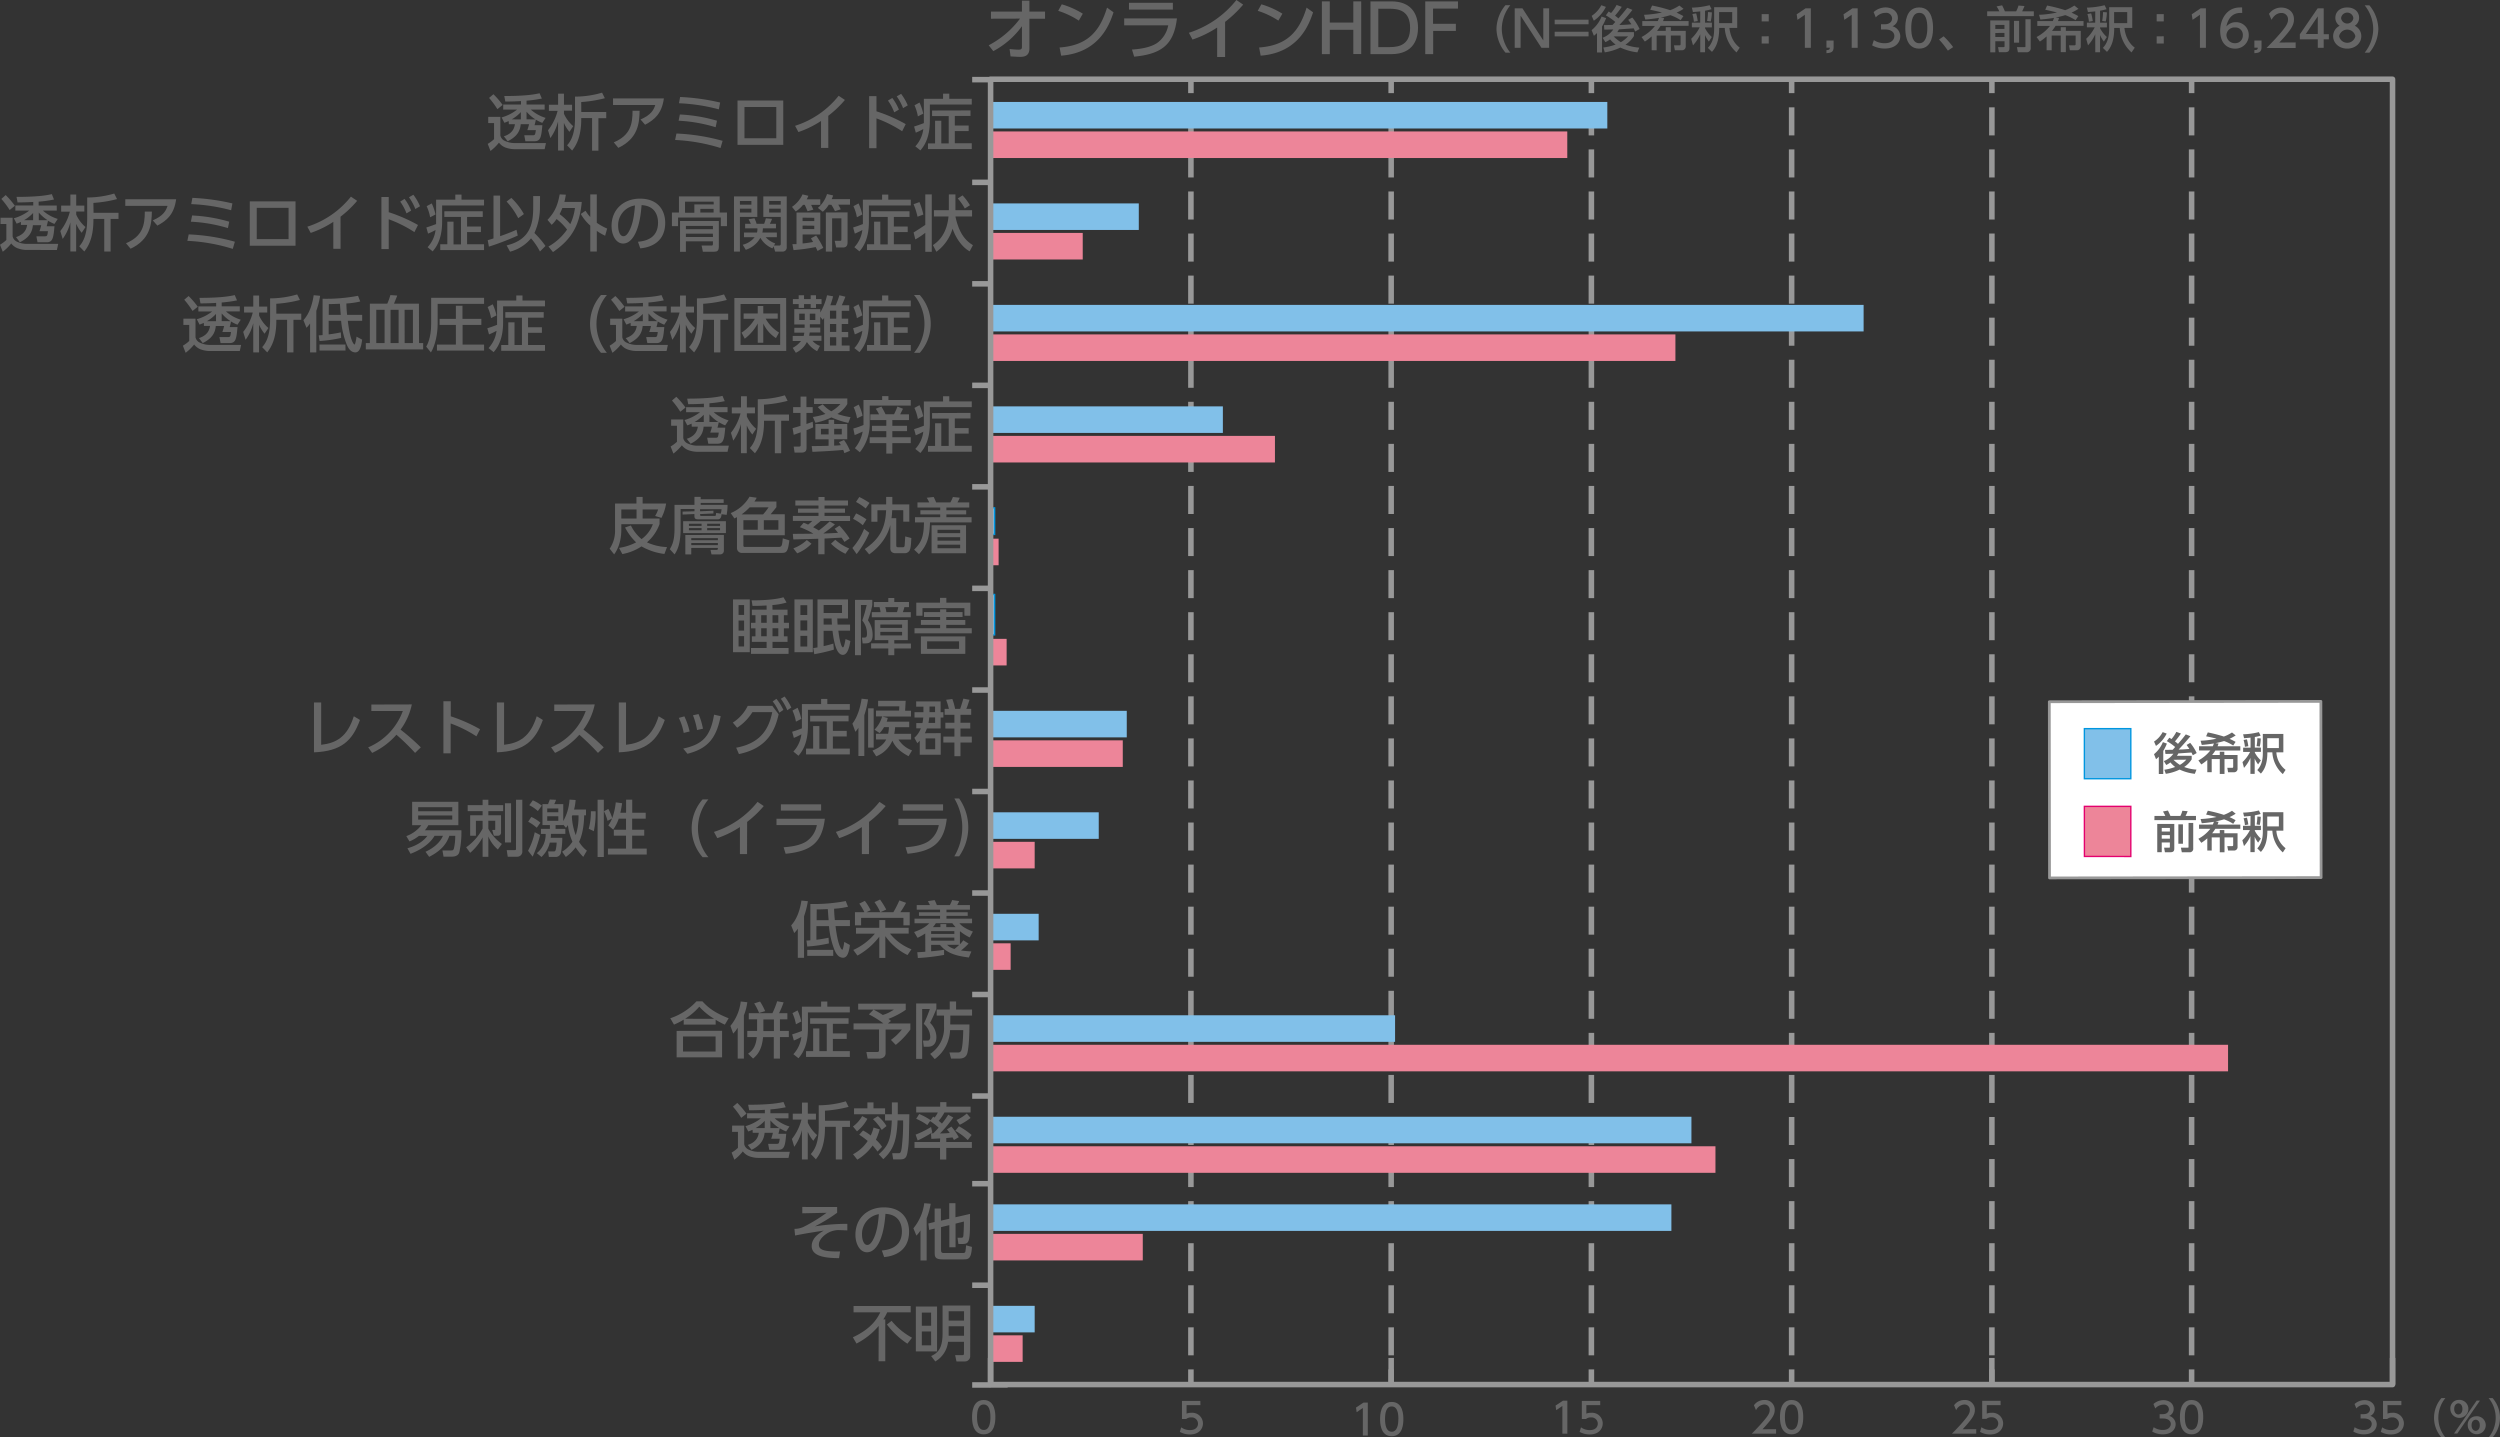 <svg id="レイヤー_1" data-name="レイヤー 1" xmlns="http://www.w3.org/2000/svg" viewBox="0 0 902.12 518.7"><rect x="0" y="0" width="902.12" height="518.7" fill="#333333" stroke="none"/><defs><style>.cls-1,.cls-2,.cls-6,.cls-8{fill:none;}.cls-1,.cls-2,.cls-4{stroke:#989898;stroke-linejoin:round;}.cls-1,.cls-2{stroke-width:2px;}.cls-2{stroke-dasharray:10.12 5.06;}.cls-3{fill:#666;}.cls-4{fill:#fff;}.cls-5{fill:#81c0e9;}.cls-6{stroke:#0096df;}.cls-6,.cls-8{stroke-width:0.5px;}.cls-7{fill:#ed8599;}.cls-8{stroke:#e4006e;}</style></defs><title>アートボード 1</title><line class="cls-1" x1="790.84" y1="499.14" x2="790.84" y2="494.14"/><line class="cls-2" x1="790.84" y1="489.08" x2="790.84" y2="36.13"/><line class="cls-1" x1="790.84" y1="33.6" x2="790.84" y2="28.6"/><line class="cls-1" x1="718.77" y1="499.14" x2="718.77" y2="494.14"/><line class="cls-2" x1="718.77" y1="489.08" x2="718.77" y2="36.13"/><line class="cls-1" x1="718.77" y1="33.6" x2="718.77" y2="28.6"/><line class="cls-1" x1="646.51" y1="499.14" x2="646.51" y2="494.14"/><line class="cls-2" x1="646.51" y1="489.08" x2="646.51" y2="36.13"/><line class="cls-1" x1="646.51" y1="33.6" x2="646.51" y2="28.6"/><line class="cls-1" x1="574.25" y1="499.14" x2="574.25" y2="494.14"/><line class="cls-2" x1="574.25" y1="489.08" x2="574.25" y2="36.13"/><line class="cls-1" x1="574.25" y1="33.6" x2="574.25" y2="28.6"/><line class="cls-1" x1="502" y1="499.14" x2="502" y2="494.14"/><line class="cls-2" x1="502" y1="489.08" x2="502" y2="36.13"/><line class="cls-1" x1="502" y1="33.6" x2="502" y2="28.6"/><line class="cls-1" x1="429.74" y1="499.14" x2="429.74" y2="494.14"/><line class="cls-2" x1="429.74" y1="489.08" x2="429.74" y2="36.13"/><line class="cls-1" x1="429.74" y1="33.6" x2="429.74" y2="28.6"/><path class="cls-1" d="M863.35,499.62V490m-144.6,9.59V490M502,499.62V490m-144.55,9.59V490m0-451.49h6.16m-12.8-9.77h6.64m-6.64,37.07h6.64m-6.64,36.62h6.64m-6.64,36.63h6.64m-6.64,36.62h6.64m-6.64,36.63h6.64M350.81,249h6.64m-6.64,36.62h6.64m-6.64,36.63h6.64m-6.64,36.62h6.64m-6.64,68.26h6.64m-6.64-31.63h6.64m-6.64,104.27h6.64m-6.64-36h6.64m0,35.91h6.16"/><path class="cls-3" d="M492,506.13h1.57V518h-1.79v-9.94l-2.23,1.53-.24-1.67Z"/><path class="cls-3" d="M498,512.07c0-1.16,0-6.18,4.2-6.18s4.2,5,4.2,6.18,0,6.19-4.2,6.19S498,513.22,498,512.07Zm6.61,0c0-2.3-.43-4.56-2.41-4.56s-2.41,2.28-2.41,4.56.49,4.57,2.41,4.57S504.59,514.33,504.59,512.07Z"/><rect class="cls-4" x="739.5" y="253.22" width="98" height="63.58" transform="translate(-0.32 0.9) rotate(-0.07)"/><polygon class="cls-5" points="768.9 281 768.9 280.99 768.9 262.93 752.14 262.93 752.14 281 768.9 281"/><polygon class="cls-6" points="768.9 281 768.9 280.99 768.9 262.93 752.14 262.93 752.14 281 768.9 281"/><polyline class="cls-7" points="768.9 309.06 768.9 309.04 768.9 290.98 752.14 290.98 752.16 309.04 768.9 309.06"/><polygon class="cls-8" points="768.9 309.06 768.9 309.04 768.9 290.98 752.14 290.98 752.16 309.04 768.9 309.06"/><path class="cls-3" d="M781.92,268.33a16.23,16.23,0,0,1-1.31,2.63v8.33H779v-6.24a8.34,8.34,0,0,1-1,.91l-.73-1.82a10.8,10.8,0,0,0,3.2-4.35Zm-4.64-.74a9.11,9.11,0,0,0,3.11-3.41l1.45.53a11.58,11.58,0,0,1-3.87,4.45ZM781,277.76a18.88,18.88,0,0,0,3.9-1,9.84,9.84,0,0,1-1.71-1.65,7.33,7.33,0,0,1-1.51.93l-.86-1.41a7.38,7.38,0,0,0,3.43-2.64c-.58,0-2.1.08-2.88.05l-.12-1.44,2.76-.05c.44-.47.49-.53.88-1a18.44,18.44,0,0,0-3-2.12l.91-1.23.79.48a13.28,13.28,0,0,0,1.74-2.59l1.65.61a25.79,25.79,0,0,1-2.16,2.83,9.87,9.87,0,0,1,1.09.9c1-1.12,1.94-2.24,2.83-3.43l1.67.67c-1.59,1.92-3.37,3.89-4.24,4.79.73,0,1.64,0,3.87-.21-.19-.3-.34-.48-1-1.44l1.29-.75a16.71,16.71,0,0,1,2.34,3.68l-1.41.8c-.13-.29-.26-.58-.47-1l-4.73.33a7.55,7.55,0,0,1-.53.87h5.34v1.26a8.91,8.91,0,0,1-2.72,2.77,15,15,0,0,0,4.45.94l-.6,1.52a17.56,17.56,0,0,1-5.48-1.53,17.41,17.41,0,0,1-5,1.53Zm3.29-3.59,0,0a14.59,14.59,0,0,0,2.31,1.84,9.15,9.15,0,0,0,2.32-1.88Z"/><path class="cls-3" d="M798.48,269.28a8.54,8.54,0,0,0,.4-1c-2.19.35-3.61.46-4.38.53l-.42-1.52a32.59,32.59,0,0,0,5.75-.74c-1.3-.35-2.45-.59-3.76-.86l.61-1.4a52.5,52.5,0,0,1,5.79,1.49,13.66,13.66,0,0,0,2.94-1.47l1.33,1.06a16.58,16.58,0,0,1-2.21,1.23c1.24.58,1.73.86,2.18,1.1l-.86,1.32a16,16,0,0,0-3.3-1.62,30.09,30.09,0,0,1-3.11.77l1.11.13a7.28,7.28,0,0,1-.35,1h8.21v1.52h-9a17.89,17.89,0,0,1-1.16,1.61H801v-1.17h1.64v1.17h4.78v4.88a1.24,1.24,0,0,1-1.39,1.35H804l-.28-1.59h1.68c.3,0,.44-.06.44-.43V273.9h-3.13v5.38H801V273.9h-2.91v4.74H796.5v-4.4a16.65,16.65,0,0,1-2.16,1.61l-1.06-1.45a13.71,13.71,0,0,0,4.31-3.6h-4.07v-1.52Z"/><path class="cls-3" d="M812.11,266.17c-.75.08-1.45.14-2.35.21l-.33-1.41a26.12,26.12,0,0,0,5.68-.79l.64,1.29c-.53.14-1,.27-2.1.48v3.82h2.19v1.54h-2.19v.25a9.82,9.82,0,0,0,2.18,2.82l-1,1.44a9.19,9.19,0,0,1-1.23-2.1v5.54h-1.54V273.5a13.39,13.39,0,0,1-2.32,3.59L809.2,275a13.69,13.69,0,0,0,2.74-3.66h-2.51v-1.54h2.68Zm-1.31.62a20,20,0,0,1,.51,2.47l-1.24.22a11.63,11.63,0,0,0-.48-2.46Zm5-.32a15.19,15.19,0,0,1-.36,2.93l-1.16-.17a17.57,17.57,0,0,0,.29-2.85Zm8.14-1.64v6.65h-2.52a8.67,8.67,0,0,0,3.33,6.33l-1,1.52a11.37,11.37,0,0,1-3.78-7.85h-1.8c0,4.58-1.27,6.47-2.33,7.67l-1.31-1.28c1.92-2,2-4.69,2-6.19v-6.85Zm-5.81,1.55v3.55h4.19v-3.55Z"/><path class="cls-3" d="M777.44,294.42h3.91a11.82,11.82,0,0,0-.85-1.59l1.79-.35c.24.47.69,1.41.9,1.94h3.6a8.42,8.42,0,0,0,.7-1.86l1.92.16a14.18,14.18,0,0,1-.75,1.7h3.75v1.52h-15Zm1,2.9h6.15v8.73c0,.65,0,1.48-1.38,1.48h-2l-.3-1.65h1.7c.3,0,.38,0,.38-.32V304h-2.93v3.52h-1.62Zm1.62,1.45v1.28H783v-1.28Zm0,2.58v1.28H783v-1.28Zm6,3.1v-7h1.65v7Zm3.68-7.5h1.68v9.15a1.27,1.27,0,0,1-1.49,1.43H787.3l-.32-1.65h2.43c.12,0,.31,0,.31-.18Z"/><path class="cls-3" d="M798.48,297.54a8.53,8.53,0,0,0,.4-1c-2.19.35-3.61.46-4.38.52l-.42-1.52a32.39,32.39,0,0,0,5.75-.73c-1.3-.36-2.45-.6-3.76-.87l.61-1.39a48.31,48.31,0,0,1,5.79,1.49,14.69,14.69,0,0,0,2.94-1.47l1.33,1.05a15.51,15.51,0,0,1-2.21,1.23c1.24.58,1.73.87,2.18,1.11l-.86,1.31a16.56,16.56,0,0,0-3.3-1.62,27.73,27.73,0,0,1-3.11.77l1.11.13a6.48,6.48,0,0,1-.35,1h8.21v1.52h-9a17.6,17.6,0,0,1-1.16,1.62H801v-1.17h1.64v1.17h4.78v4.88a1.24,1.24,0,0,1-1.39,1.34H804l-.28-1.58h1.68c.3,0,.44-.07.44-.43v-2.72h-3.13v5.37H801v-5.37h-2.91v4.73H796.5v-4.4a15.93,15.93,0,0,1-2.16,1.62l-1.06-1.46a13.44,13.44,0,0,0,4.31-3.6h-4.07v-1.52Z"/><path class="cls-3" d="M812.11,294.43c-.75.08-1.45.15-2.35.21l-.33-1.41a25.54,25.54,0,0,0,5.68-.78l.64,1.28c-.53.14-1,.27-2.1.48V298h2.19v1.53h-2.19v.26a9.82,9.82,0,0,0,2.18,2.82l-1,1.44a9.42,9.42,0,0,1-1.23-2.1v5.54h-1.54v-5.76a13.12,13.12,0,0,1-2.32,3.58l-.59-2.11a13.53,13.53,0,0,0,2.74-3.67h-2.51V298h2.68Zm-1.31.63a19.37,19.37,0,0,1,.51,2.46l-1.24.23a11.85,11.85,0,0,0-.48-2.47Zm5-.32a15.36,15.36,0,0,1-.36,2.93l-1.16-.18a17.57,17.57,0,0,0,.29-2.85Zm8.14-1.65v6.66h-2.52a8.64,8.64,0,0,0,3.33,6.32l-1,1.52a11.33,11.33,0,0,1-3.78-7.84h-1.8c0,4.58-1.27,6.46-2.33,7.67l-1.31-1.29c1.92-2,2-4.68,2-6.19v-6.85Zm-5.81,1.55v3.56h4.19v-3.56Z"/><rect class="cls-7" x="357.46" y="47.43" width="208.09" height="9.59"/><rect class="cls-7" x="357.46" y="84.05" width="33.24" height="9.59"/><rect class="cls-7" x="357.46" y="120.67" width="247.11" height="9.58"/><rect class="cls-7" x="357.46" y="157.29" width="102.6" height="9.59"/><rect class="cls-7" x="357.46" y="194.38" width="2.89" height="9.59"/><rect class="cls-7" x="357.46" y="230.53" width="5.78" height="9.59"/><rect class="cls-7" x="357.46" y="267.15" width="47.69" height="9.59"/><rect class="cls-7" x="357.46" y="303.77" width="15.9" height="9.59"/><rect class="cls-7" x="357.46" y="340.39" width="7.23" height="9.58"/><rect class="cls-7" x="357.46" y="377.01" width="446.53" height="9.58"/><rect class="cls-7" x="357.46" y="413.63" width="261.56" height="9.58"/><rect class="cls-7" x="357.46" y="445.24" width="54.91" height="9.58"/><rect class="cls-7" x="357.46" y="481.85" width="11.56" height="9.58"/><rect class="cls-5" x="357.46" y="36.79" width="222.54" height="9.58"/><rect class="cls-5" x="357.46" y="73.4" width="53.47" height="9.58"/><rect class="cls-5" x="357.46" y="110.02" width="315.02" height="9.58"/><rect class="cls-5" x="357.46" y="146.64" width="83.81" height="9.58"/><rect class="cls-5" x="357.46" y="183.26" width="1.45" height="9.58"/><rect class="cls-6" x="357.46" y="183.26" width="1.45" height="9.58"/><rect class="cls-5" x="357.46" y="214.51" width="1.45" height="14.58"/><rect class="cls-6" x="357.46" y="214.51" width="1.45" height="14.58"/><rect class="cls-5" x="357.46" y="256.5" width="49.13" height="9.58"/><rect class="cls-5" x="357.46" y="293.12" width="39.02" height="9.58"/><rect class="cls-5" x="357.46" y="329.74" width="17.34" height="9.59"/><rect class="cls-5" x="357.46" y="366.36" width="145.95" height="9.59"/><rect class="cls-5" x="357.46" y="402.98" width="252.89" height="9.58"/><rect class="cls-5" x="357.46" y="434.59" width="245.66" height="9.58"/><rect class="cls-5" x="357.46" y="471.21" width="15.9" height="9.58"/><path class="cls-3" d="M350.77,511.37c0-1.15,0-6.18,4.2-6.18s4.2,5,4.2,6.18,0,6.2-4.2,6.2S350.77,512.53,350.77,511.37Zm6.62,0c0-2.29-.44-4.56-2.42-4.56s-2.41,2.28-2.41,4.56S353.05,516,355,516,357.39,513.64,357.39,511.37Z"/><path class="cls-3" d="M433.17,507.05h-5v3.05a4.46,4.46,0,0,1,1.71-.3,3.87,3.87,0,0,1,4.2,3.82c0,1.88-1.35,4-4.69,4a7.42,7.42,0,0,1-3.65-.93l.5-1.64a5.39,5.39,0,0,0,3.13,1c2.3,0,2.93-1.35,2.93-2.34a2.3,2.3,0,0,0-2.54-2.24,2.64,2.64,0,0,0-1.71.57h-1.54v-6.51h6.63Z"/><path class="cls-3" d="M564,505.43h1.58v11.9h-1.8v-10l-2.22,1.53-.24-1.66Z"/><path class="cls-3" d="M577.43,507.05h-5v3.05a4.46,4.46,0,0,1,1.71-.3,3.87,3.87,0,0,1,4.2,3.82c0,1.88-1.35,4-4.69,4a7.42,7.42,0,0,1-3.65-.93l.5-1.64a5.39,5.39,0,0,0,3.13,1c2.3,0,2.93-1.35,2.93-2.34a2.3,2.3,0,0,0-2.54-2.24,2.64,2.64,0,0,0-1.71.57H570.8v-6.51h6.63Z"/><path class="cls-3" d="M640.89,515.71v1.62h-8.76c1.3-1.31,2.68-2.72,4.21-4.52,1.82-2.13,2.25-3,2.25-4a1.9,1.9,0,0,0-2-2,3.56,3.56,0,0,0-2.94,2.06l-.75-1.79a4.5,4.5,0,0,1,3.73-1.89,3.5,3.5,0,0,1,3.77,3.56c0,1.69-.71,3-4.41,7Z"/><path class="cls-3" d="M642.3,511.37c0-1.15,0-6.18,4.2-6.18s4.19,5,4.19,6.18,0,6.2-4.19,6.2S642.3,512.53,642.3,511.37Zm6.61,0c0-2.29-.43-4.56-2.41-4.56s-2.42,2.28-2.42,4.56.5,4.58,2.42,4.58S648.91,513.64,648.91,511.37Z"/><path class="cls-3" d="M713.12,515.71v1.62h-8.76c1.3-1.31,2.68-2.72,4.21-4.52,1.82-2.13,2.25-3,2.25-4a1.9,1.9,0,0,0-2-2,3.56,3.56,0,0,0-2.94,2.06l-.75-1.79a4.5,4.5,0,0,1,3.73-1.89,3.5,3.5,0,0,1,3.77,3.56c0,1.69-.71,3-4.41,7Z"/><path class="cls-3" d="M721.92,507.05h-5v3.05a4.38,4.38,0,0,1,1.71-.3,3.87,3.87,0,0,1,4.2,3.82c0,1.88-1.35,4-4.7,4a7.39,7.39,0,0,1-3.64-.93L715,515a5.4,5.4,0,0,0,3.14,1c2.29,0,2.92-1.35,2.92-2.34a2.3,2.3,0,0,0-2.53-2.24,2.6,2.6,0,0,0-1.71.57h-1.55v-6.51h6.63Z"/><path class="cls-3" d="M777.15,515a5.83,5.83,0,0,0,3.27,1c2.13,0,2.9-1.17,2.9-2.19s-.87-1.95-2.84-1.95H779.3v-1.56h1.14c1.62,0,2.2-1,2.2-1.77a1.77,1.77,0,0,0-2-1.67,4,4,0,0,0-2.92,1.38l-.65-1.6a5.41,5.41,0,0,1,3.59-1.4c2,0,3.7,1.16,3.7,3.17a2.68,2.68,0,0,1-1.62,2.52,3.17,3.17,0,0,1,2.34,3c0,1.61-1.2,3.65-4.68,3.65a7.63,7.63,0,0,1-3.78-1Z"/><path class="cls-3" d="M786.62,511.37c0-1.15,0-6.18,4.2-6.18s4.2,5,4.2,6.18,0,6.2-4.2,6.2S786.62,512.53,786.62,511.37Zm6.61,0c0-2.29-.43-4.56-2.41-4.56s-2.42,2.28-2.42,4.56.5,4.58,2.42,4.58S793.23,513.64,793.23,511.37Z"/><path class="cls-3" d="M849.67,515a5.81,5.81,0,0,0,3.27,1c2.13,0,2.89-1.17,2.89-2.19s-.87-1.95-2.83-1.95h-1.19v-1.56H853c1.62,0,2.21-1,2.21-1.77a1.77,1.77,0,0,0-2-1.67,4,4,0,0,0-2.93,1.38l-.64-1.6a5.39,5.39,0,0,1,3.58-1.4c2,0,3.71,1.16,3.71,3.17a2.69,2.69,0,0,1-1.62,2.52,3.18,3.18,0,0,1,2.34,3c0,1.61-1.2,3.65-4.68,3.65a7.6,7.6,0,0,1-3.78-1Z"/><path class="cls-3" d="M866.53,507.05h-5v3.05a4.46,4.46,0,0,1,1.71-.3,3.87,3.87,0,0,1,4.2,3.82c0,1.88-1.35,4-4.69,4a7.42,7.42,0,0,1-3.65-.93l.5-1.64a5.39,5.39,0,0,0,3.13,1c2.3,0,2.93-1.35,2.93-2.34a2.3,2.3,0,0,0-2.54-2.24,2.64,2.64,0,0,0-1.71.57H859.9v-6.51h6.63Z"/><path class="cls-3" d="M881,518.7a10.77,10.77,0,0,1,0-14.22h1.43a11.15,11.15,0,0,0,0,14.22Z"/><path class="cls-3" d="M887.08,505.16a3.25,3.25,0,1,1-2.87,3.24A3,3,0,0,1,887.08,505.16Zm6.62.24h1.19l-8.19,11.89h-1.18Zm-6.62,5c.61,0,1.48-.5,1.48-2s-.87-2-1.48-2-1.49.56-1.49,2S886.42,510.41,887.08,510.41Zm6.27.66a3.25,3.25,0,1,1-2.87,3.22A3,3,0,0,1,893.35,511.07Zm0,5.25c.61,0,1.48-.5,1.48-2s-.84-2-1.48-2-1.49.54-1.49,2S892.71,516.32,893.35,516.32Z"/><path class="cls-3" d="M898,518.7a11.12,11.12,0,0,0,0-14.22h1.43a10.77,10.77,0,0,1,0,14.22Z"/><path class="cls-3" d="M357.59,6.75V4.18h11.18V.24h2.69V4.18h5.64V6.75h-5.64l0,10.77c0,2.95-2.28,3-3.5,3-.51,0-2.07-.1-3.31-.17l-.34-2.67a31.57,31.57,0,0,0,3.19.24c1,0,1.27-.24,1.27-1l0-7.47a30,30,0,0,1-10.34,9l-1.66-2.11a33.45,33.45,0,0,0,11.3-9.62Z"/><path class="cls-3" d="M389.29,7.44a29.81,29.81,0,0,0-7.44-3.53l1.3-2.35a30.49,30.49,0,0,1,7.58,3.38Zm-6.94,9.7c9.53-.7,14.36-5.19,17.12-14.38l2.35,1.68C400.52,8.3,397,19,382.91,20.09Z"/><path class="cls-3" d="M424.69,6.65c-1.1,9.43-5.47,12.84-15.43,13.8l-.79-2.57c4.17-.26,7-1.08,8.9-2.25a10,10,0,0,0,4.18-6.48H405.66V6.65ZM423.23,1V3.46H407.39V1Z"/><path class="cls-3" d="M442.07,20.57h-2.86V9.94a39.17,39.17,0,0,1-8.9,4.34L429,11.83A35.77,35.77,0,0,0,446.15,0l2.45,1.66a43.21,43.21,0,0,1-6.53,6.24Z"/><path class="cls-3" d="M461.29,7.44a29.81,29.81,0,0,0-7.44-3.53l1.3-2.35a30.49,30.49,0,0,1,7.58,3.38Zm-6.94,9.7c9.53-.7,14.36-5.19,17.12-14.38l2.35,1.68C472.52,8.3,469,19,454.91,20.09Z"/><path class="cls-3" d="M488.34,8.14V.5h2.85v19h-2.85V10.75h-8.48v8.79H477V.5h2.85V8.14Z"/><path class="cls-3" d="M494.53.5h7.61c7,0,9.55,4.47,9.55,9.53,0,3.77-1.44,9.51-9.7,9.51h-7.46ZM497.36,17h4.15c3.63,0,7.32-1,7.32-6.94,0-6.12-4-6.91-7.32-6.91h-4.15Z"/><path class="cls-3" d="M525.35,8.59v2.57h-8.19v8.38H514.3V.5h11.81V3.1h-9V8.59Z"/><path class="cls-3" d="M543.25,19A13.74,13.74,0,0,1,540,10.42a13.75,13.75,0,0,1,3.23-8.54H545a13.83,13.83,0,0,0-3.08,8.54A14,14,0,0,0,545,19Z"/><path class="cls-3" d="M549.36,3l7.53,11.6V3H559V17.26h-2.77l-7.53-11.6v11.6h-2.12V3Z"/><path class="cls-3" d="M573.23,7.1V8.76H561V7.1Zm0,4.36v1.66H561V11.46Z"/><path class="cls-3" d="M579.57,6.54a18.32,18.32,0,0,1-1.48,3v9.38h-1.82v-7a11.46,11.46,0,0,1-1.11,1l-.83-2.05a12.07,12.07,0,0,0,3.6-4.9Zm-5.22-.82a10.38,10.38,0,0,0,3.49-3.84l1.64.6a13,13,0,0,1-4.36,5Zm4.21,11.43A20.55,20.55,0,0,0,583,16.07,10.48,10.48,0,0,1,581,14.21a8.63,8.63,0,0,1-1.7,1l-1-1.59a8.12,8.12,0,0,0,3.85-3c-.64,0-2.36.09-3.24.06l-.12-1.62,3.09-.06c.51-.52.56-.59,1-1.08a20.93,20.93,0,0,0-3.41-2.37l1-1.39.88.54a15.29,15.29,0,0,0,2-2.92l1.86.69a30,30,0,0,1-2.43,3.18,14,14,0,0,1,1.22,1c1.1-1.26,2.18-2.52,3.19-3.85l1.87.76C587.33,5.81,585.33,8,584.34,9c.83,0,1.85,0,4.36-.24-.22-.34-.38-.54-1.16-1.62L589,6.33a18.37,18.37,0,0,1,2.63,4.14l-1.58.9c-.15-.32-.29-.65-.53-1.15l-5.33.38a8.15,8.15,0,0,1-.59,1h6V13a9.93,9.93,0,0,1-3.06,3.12,17.79,17.79,0,0,0,5,1.06l-.69,1.71a19.84,19.84,0,0,1-6.15-1.73,19.92,19.92,0,0,1-5.62,1.73Zm3.71-4,0,0a15.88,15.88,0,0,0,2.6,2.07,10.79,10.79,0,0,0,2.61-2.1Z"/><path class="cls-3" d="M598.2,7.61c.25-.58.32-.78.45-1.16-2.47.4-4.07.53-4.94.6l-.46-1.71a36.58,36.58,0,0,0,6.46-.83c-1.46-.4-2.76-.67-4.23-1L596.16,2a54,54,0,0,1,6.52,1.68A16.1,16.1,0,0,0,606,2l1.5,1.19A17.62,17.62,0,0,1,605,4.56c1.39.65,2,1,2.45,1.25l-1,1.47a17.9,17.9,0,0,0-3.71-1.82,33.57,33.57,0,0,1-3.49.87l1.24.14a6.33,6.33,0,0,1-.4,1.14h9.24V9.32H599.22a17.75,17.75,0,0,1-1.29,1.82h3.15V9.82h1.84v1.32h5.38v5.49a1.4,1.4,0,0,1-1.57,1.51h-2.36l-.32-1.78h1.89c.34,0,.5-.07.5-.49V12.81h-3.52v6h-1.84v-6H597.8v5.33H596v-5A18.22,18.22,0,0,1,593.53,15l-1.18-1.64a15.26,15.26,0,0,0,4.84-4h-4.57V7.61Z"/><path class="cls-3" d="M613.53,4.11c-.84.09-1.64.17-2.64.24l-.38-1.59a29.08,29.08,0,0,0,6.39-.88l.72,1.44a21.79,21.79,0,0,1-2.36.54V8.17h2.47V9.89h-2.47v.29a11,11,0,0,0,2.45,3.17L616.65,15a9.8,9.8,0,0,1-1.39-2.36v6.23h-1.73V12.36a14.84,14.84,0,0,1-2.61,4L610.26,14a15.32,15.32,0,0,0,3.08-4.13h-2.83V8.17h3Zm-1.47.71a21.45,21.45,0,0,1,.57,2.77l-1.4.25a12.12,12.12,0,0,0-.54-2.77Zm5.67-.36a17.22,17.22,0,0,1-.42,3.29L616,7.55a20.16,20.16,0,0,0,.32-3.2Zm9.14-1.86v7.49h-2.82c.54,4.61,2.93,6.48,3.74,7.11l-1.17,1.71a12.78,12.78,0,0,1-4.25-8.82h-2c0,5.15-1.42,7.28-2.61,8.63l-1.48-1.44c2.16-2.24,2.27-5.28,2.27-7V2.6Zm-6.53,1.75v4h4.72v-4Z"/><path class="cls-3" d="M638.25,5.09V7.71h-2.56V5.09Zm0,8v2.63h-2.56V13.12Z"/><path class="cls-3" d="M651.55,3h1.89V17.26h-2.16V5.32l-2.67,1.84-.28-2Z"/><path class="cls-3" d="M661.65,14.63V17.1c0,1.65-.92,2-2.58,2.1V18.09c1.19,0,1.21-.47,1.23-.9h-1.23V14.63Z"/><path class="cls-3" d="M668.45,3h1.89V17.26h-2.16V5.32l-2.66,1.84-.29-2Z"/><path class="cls-3" d="M676.17,14.47a7.06,7.06,0,0,0,3.93,1.13c2.55,0,3.47-1.4,3.47-2.63s-1-2.34-3.4-2.34h-1.42V8.76h1.36c1.95,0,2.65-1.17,2.65-2.13a2.12,2.12,0,0,0-2.38-2,4.74,4.74,0,0,0-3.51,1.65l-.77-1.92a6.48,6.48,0,0,1,4.3-1.68c2.36,0,4.45,1.39,4.45,3.8a3.22,3.22,0,0,1-1.94,3,3.8,3.8,0,0,1,2.8,3.65c0,1.93-1.44,4.38-5.61,4.38a9.07,9.07,0,0,1-4.54-1.14Z"/><path class="cls-3" d="M687.53,10.11c0-1.39,0-7.42,5-7.42s5,6.05,5,7.42,0,7.44-5,7.44S687.53,11.5,687.53,10.11Zm7.94,0c0-2.76-.52-5.47-2.9-5.47s-2.9,2.73-2.9,5.47c0,2.9.6,5.49,2.9,5.49S695.47,12.83,695.47,10.11Z"/><path class="cls-3" d="M702.88,18.27a32.48,32.48,0,0,0-3.18-4l1.65-1.17A28,28,0,0,1,704.79,17Z"/><path class="cls-3" d="M717.07,4.1h4.39a12.5,12.5,0,0,0-1-1.79l2-.39c.27.52.78,1.58,1,2.18h4.05A9.21,9.21,0,0,0,728.37,2l2.16.18a17.87,17.87,0,0,1-.84,1.91h4.21V5.81H717.07Zm1.11,3.25h6.92v9.84c0,.72,0,1.65-1.55,1.65H721.3L721,17h1.9c.35,0,.44,0,.44-.36V14.88H720v4h-1.82ZM720,9v1.44h3.3V9Zm0,2.9v1.44h3.3V11.89Zm6.74,3.5V7.52h1.85v7.87Zm4.14-8.45h1.89v10.3a1.43,1.43,0,0,1-1.68,1.6h-2.93L727.8,17h2.73c.13,0,.35,0,.35-.2Z"/><path class="cls-3" d="M740.74,7.61c.25-.58.32-.78.45-1.16-2.47.4-4.07.53-4.93.6l-.47-1.71a36.47,36.47,0,0,0,6.46-.83c-1.46-.4-2.75-.67-4.23-1L738.7,2a54,54,0,0,1,6.52,1.68A16.1,16.1,0,0,0,748.53,2L750,3.18a17.62,17.62,0,0,1-2.49,1.38c1.39.65,2,1,2.45,1.25l-1,1.47a17.9,17.9,0,0,0-3.71-1.82,33.57,33.57,0,0,1-3.49.87l1.24.14a7,7,0,0,1-.39,1.14h9.23V9.32H741.77a20.3,20.3,0,0,1-1.3,1.82h3.15V9.82h1.84v1.32h5.38v5.49a1.4,1.4,0,0,1-1.57,1.51h-2.36l-.32-1.78h1.89c.34,0,.51-.07.51-.49V12.81h-3.53v6h-1.84v-6h-3.28v5.33h-1.83v-5A19.6,19.6,0,0,1,736.08,15l-1.19-1.64a15.26,15.26,0,0,0,4.84-4h-4.57V7.61Z"/><path class="cls-3" d="M756.07,4.11c-.84.09-1.63.17-2.64.24l-.38-1.59a29.08,29.08,0,0,0,6.39-.88l.72,1.44a21.79,21.79,0,0,1-2.36.54V8.17h2.47V9.89H757.8v.29a11.2,11.2,0,0,0,2.45,3.17L759.19,15a9.8,9.8,0,0,1-1.39-2.36v6.23h-1.73V12.36a14.84,14.84,0,0,1-2.61,4L752.8,14a15.32,15.32,0,0,0,3.08-4.13h-2.83V8.17h3Zm-1.47.71a21.45,21.45,0,0,1,.57,2.77l-1.4.25a12.12,12.12,0,0,0-.54-2.77Zm5.67-.36a17.22,17.22,0,0,1-.42,3.29l-1.29-.2a20.16,20.16,0,0,0,.32-3.2Zm9.15-1.86v7.49h-2.83c.54,4.61,2.93,6.48,3.74,7.11l-1.17,1.71a12.78,12.78,0,0,1-4.25-8.82h-2c0,5.15-1.42,7.28-2.61,8.63l-1.48-1.44c2.16-2.24,2.27-5.28,2.27-7V2.6Zm-6.54,1.75v4h4.72v-4Z"/><path class="cls-3" d="M780.79,5.09V7.71h-2.56V5.09Zm0,8v2.63h-2.56V13.12Z"/><path class="cls-3" d="M794.09,3H796V17.26h-2.16V5.32l-2.66,1.84-.29-2Z"/><path class="cls-3" d="M809.1,4.67l-.63,0c-3,0-4.52,2.1-5.09,4.89A4.46,4.46,0,0,1,806.8,8a4.58,4.58,0,0,1,4.66,4.67,4.82,4.82,0,0,1-5,4.88c-2.29,0-5.31-1.46-5.31-6.45,0-3.94,2.2-8.41,7.18-8.41a4.66,4.66,0,0,1,.72,0Zm-2.59,5.24a2.89,2.89,0,0,0-3.1,2.68,3,3,0,0,0,3.05,3,2.74,2.74,0,0,0,2.86-2.84A2.65,2.65,0,0,0,806.51,9.91Z"/><path class="cls-3" d="M816.07,14.63V17.1c0,1.65-.92,2-2.58,2.1V18.09c1.19,0,1.21-.47,1.23-.9h-1.23V14.63Z"/><path class="cls-3" d="M828.38,15.31v2H817.87c1.56-1.57,3.22-3.26,5.06-5.42,2.17-2.56,2.7-3.62,2.7-4.83a2.28,2.28,0,0,0-2.43-2.37c-2.13,0-3.19,1.89-3.53,2.46L818.77,5a5.39,5.39,0,0,1,4.48-2.27c2,0,4.52,1.17,4.52,4.27,0,2-.85,3.6-5.29,8.35Z"/><path class="cls-3" d="M836.37,17.26V14.2h-6.48V12.38L836.32,3h2.18v9.33h1.87V14.2H838.5v3.06Zm-4.32-5h4.32V5.9Z"/><path class="cls-3" d="M852.07,13.06c0,2.63-2.3,4.49-5.08,4.49s-5.08-1.86-5.08-4.49a4.15,4.15,0,0,1,2.36-3.76,3.37,3.37,0,0,1-1.56-2.9c0-2.12,1.67-3.71,4.28-3.71s4.29,1.59,4.29,3.71a3.38,3.38,0,0,1-1.57,2.9A4.13,4.13,0,0,1,852.07,13.06Zm-2.14,0a3,3,0,0,0-5.87,0,3,3,0,0,0,5.87,0Zm-.72-6.54a2.23,2.23,0,0,0-4.43,0,2.23,2.23,0,0,0,4.43,0Z"/><path class="cls-3" d="M853.29,19a13.78,13.78,0,0,0,3.08-8.53,13.79,13.79,0,0,0-3.08-8.54H855a13.79,13.79,0,0,1,3.22,8.54A13.78,13.78,0,0,1,855,19Z"/><path class="cls-3" d="M176.18,42.17h4.37v6.69a2.75,2.75,0,0,0,1.68,2,8.18,8.18,0,0,0,3.36.77H197l-.47,2.2H185.59a9.78,9.78,0,0,1-3.32-.64,5.45,5.45,0,0,1-2.22-1.71,17.13,17.13,0,0,1-3.06,3l-1-2.57a11.69,11.69,0,0,0,2.29-1.7V44.42h-2.11ZM178.05,34a27.59,27.59,0,0,1,3.32,3.87l-1.89,1.52a30,30,0,0,0-3-4.05Zm5.5,9.68a15,15,0,0,1-1.54.63l-1-1.93a16.32,16.32,0,0,0,5.57-2.82h-5V37.73H188V36.47c-1.37.09-3,.16-5.66.18l-.37-2c8.36,0,11.37-.69,12.74-1l.81,1.91a45.38,45.38,0,0,1-5.52.77v1.39h6.53v1.82h-5a14.45,14.45,0,0,0,5.35,3l-1.19,1.8a15.21,15.21,0,0,1-2.33-1.16,19.36,19.36,0,0,1-.47,2h2.82c-.37,4-.55,5.79-2.82,5.79h-3.3l-.41-2.16h3.08c.85,0,.88-.28,1.1-1.85h-3.08a16.62,16.62,0,0,0,.63-2.15h-3c-.24,2.4-1.23,4.42-4.71,6.16l-1.38-1.78c3.45-1.1,3.82-3.39,4-4.38h-2.2Zm4.4-.6V40.45a14.21,14.21,0,0,1-3.3,2.62Zm5.26,0A14,14,0,0,1,190,40.3v2.77Z"/><path class="cls-3" d="M197.76,47a18.67,18.67,0,0,0,3.45-7h-3.14V37.79h3.32v-4h2.11v4h2.93v2.14H203.5v1.12a12.77,12.77,0,0,0,3.35,4.47l-1.37,2.06a12.89,12.89,0,0,1-2-3.25v10h-2.11V43.82a17.39,17.39,0,0,1-2.77,6Zm12-6.58h9v2.22h-2.82V54.36h-2.29V42.61h-3.91V43c0,7.08-2.29,10-3.28,11.33l-1.83-1.89c1.23-1.37,2.86-3.85,2.86-9.79V34.87a35,35,0,0,0,9.77-1.43l1,2a45.21,45.21,0,0,1-8.53,1.38Z"/><path class="cls-3" d="M239.56,35.5c-.75,5.48-3.34,7.68-6.78,9.51l-1.65-1.89c3.81-1.65,4.78-3.48,5.33-5.24H221.21V35.5ZM221.47,51.37c6-2.51,6.8-6.6,6.78-11.42l2.55,0c-.08,4.4-.48,10-7.68,13.4Z"/><path class="cls-3" d="M260,53.41a65,65,0,0,0-16.39-2.9l.48-2.33a73.54,73.54,0,0,1,16.66,2.64Zm-1.76-7.5a55.05,55.05,0,0,0-13.36-2.35l.44-2.25a57.21,57.21,0,0,1,13.4,2.25Zm1.16-6.45A65.35,65.35,0,0,0,245,37.26l.42-2.26a78.57,78.57,0,0,1,14.44,2Z"/><path class="cls-3" d="M282.64,36.27v16H266.13v-16Zm-2.51,2.34H268.64V49.89h11.49Z"/><path class="cls-3" d="M298.89,53.39h-2.62V43.65a35.77,35.77,0,0,1-8.16,4l-1.21-2.25a32.75,32.75,0,0,0,15.73-10.84l2.25,1.51a38.39,38.39,0,0,1-6,5.72Z"/><path class="cls-3" d="M325.54,47.36a45.35,45.35,0,0,0-9.27-4.64V53.48h-2.64V34.69h2.64v5.48a56.43,56.43,0,0,1,10.56,4.62Zm-3.55-12a18.59,18.59,0,0,1,2.38,4.18l-1.69,1a18.08,18.08,0,0,0-2.27-4.25Zm3.17-1.49a19,19,0,0,1,2.4,4.15l-1.69,1a19,19,0,0,0-2.29-4.24Z"/><path class="cls-3" d="M330.29,52.8a11,11,0,0,0,2.88-6.23,23.81,23.81,0,0,1-2.71,1.3l-.61-2.22c1.29-.4,2-.64,3.52-1.23V35.66h6.93V33.81h2.24v1.85h8.12v2.07H335.54v5.83c0,6.71-2.42,9.52-3.41,10.71ZM331.8,37a19.1,19.1,0,0,1,1.35,4l-1.94,1A16.67,16.67,0,0,0,330,38Zm18.4,2.84v2h-5.66v3.46h5v2h-5v4.4h6.12v2.09h-15.8V51.74h2.56V43.56h2.24v8.18h2.68V41.88h-6v-2Z"/><path class="cls-3" d="M.18,78.57H4.55v6.69a2.75,2.75,0,0,0,1.68,2A8.18,8.18,0,0,0,9.59,88H21l-.47,2.2H9.59a9.78,9.78,0,0,1-3.32-.64,5.45,5.45,0,0,1-2.22-1.71,17.13,17.13,0,0,1-3.06,3L0,88.3a11.69,11.69,0,0,0,2.29-1.7V80.82H.18Zm1.87-8.18a27.59,27.59,0,0,1,3.32,3.87L3.48,75.78a30,30,0,0,0-3-4Zm5.5,9.68c-.49.24-.84.37-1.54.64L5,78.77A16.32,16.32,0,0,0,10.54,76h-5V74.13H12V72.87c-1.37.09-3,.16-5.66.18l-.37-2c8.36,0,11.37-.69,12.74-1L19.47,72a45.38,45.38,0,0,1-5.52.77v1.39h6.53V76h-5a14.45,14.45,0,0,0,5.35,3l-1.19,1.81a16.53,16.53,0,0,1-2.33-1.17,18.77,18.77,0,0,1-.47,2h2.82c-.37,4-.55,5.79-2.82,5.79h-3.3l-.41-2.16h3.08c.85,0,.88-.28,1.1-1.85H14.24a16.62,16.62,0,0,0,.63-2.15h-3c-.24,2.4-1.23,4.42-4.71,6.16L5.79,85.55c3.45-1.1,3.83-3.39,4-4.38H7.55Zm4.4-.6V76.85a14.21,14.21,0,0,1-3.3,2.62Zm5.26,0A14,14,0,0,1,14,76.7v2.77Z"/><path class="cls-3" d="M21.76,83.37a18.67,18.67,0,0,0,3.45-7H22.07V74.19h3.32v-4H27.5v4h2.93v2.14H27.5v1.12a12.66,12.66,0,0,0,3.35,4.47L29.48,84a12.89,12.89,0,0,1-2-3.25v10H25.39V80.22a17.39,17.39,0,0,1-2.77,6Zm12-6.58h9V79H39.91V90.76H37.62V79H33.71v.42c0,7.08-2.29,10-3.28,11.33L28.6,88.87c1.23-1.37,2.86-3.85,2.86-9.79V71.27a35,35,0,0,0,9.77-1.43l1,2a45.21,45.21,0,0,1-8.53,1.38Z"/><path class="cls-3" d="M63.56,71.9c-.75,5.48-3.34,7.68-6.78,9.51l-1.65-1.89c3.81-1.65,4.78-3.48,5.33-5.24H45.21V71.9ZM45.47,87.77c6-2.51,6.8-6.6,6.78-11.42l2.55,0c-.08,4.4-.48,10-7.68,13.4Z"/><path class="cls-3" d="M84,89.81a65,65,0,0,0-16.39-2.9l.48-2.33a73.54,73.54,0,0,1,16.66,2.64Zm-1.76-7.5A55.05,55.05,0,0,0,68.88,80l.44-2.25A57.21,57.21,0,0,1,82.72,80Zm1.16-6.44A64.62,64.62,0,0,0,69,73.66l.42-2.26a78.45,78.45,0,0,1,14.44,2Z"/><path class="cls-3" d="M106.64,72.67v16H90.13v-16ZM104.13,75H92.64V86.29h11.49Z"/><path class="cls-3" d="M122.89,89.79h-2.61V80.05a36,36,0,0,1-8.17,4l-1.21-2.25a32.75,32.75,0,0,0,15.73-10.84l2.25,1.51a38.39,38.39,0,0,1-6,5.72Z"/><path class="cls-3" d="M149.54,83.76a45.35,45.35,0,0,0-9.27-4.64V89.88h-2.64V71.09h2.64v5.48a57.13,57.13,0,0,1,10.56,4.62Zm-3.55-12A18.59,18.59,0,0,1,148.37,76l-1.69,1a18.27,18.27,0,0,0-2.27-4.25Zm3.17-1.49a19,19,0,0,1,2.4,4.15l-1.69,1a19,19,0,0,0-2.29-4.24Z"/><path class="cls-3" d="M154.29,89.2A11,11,0,0,0,157.17,83a23.81,23.81,0,0,1-2.71,1.3l-.61-2.22c1.29-.4,2-.64,3.52-1.23V72.06h6.93V70.21h2.24v1.85h8.12v2.07H159.54V80c0,6.71-2.42,9.52-3.41,10.71Zm1.51-15.8a19,19,0,0,1,1.35,4l-1.94,1a16.67,16.67,0,0,0-1.25-4Zm18.4,2.84v2.05h-5.66v3.45h5v2h-5v4.4h6.12v2.09h-15.8V88.14h2.56V80h2.24v8.18h2.68V78.29h-6V76.24Z"/><path class="cls-3" d="M176,86.67c.6-.18,1-.27,2.07-.64V70.58h2.4V85.22c2-.69,4-1.46,5.9-2.31l.46,2.09a97.51,97.51,0,0,1-10.41,4Zm8.52-15.25a24.4,24.4,0,0,1,4.53,5.83L187,78.73a26.25,26.25,0,0,0-4.2-6Zm10.32,3.26a22.18,22.18,0,0,1-2,9.39,32.25,32.25,0,0,1,4,4.69l-2,2A24.16,24.16,0,0,0,191.62,86a14.63,14.63,0,0,1-7.57,4.82l-1.23-2.27c9-2.13,9.59-8.6,9.59-14V70.74h2.47Z"/><path class="cls-3" d="M197.56,79.34c2.77-2.92,3.72-5.5,4.4-9.2l2.22.11a22,22,0,0,1-.53,2.62h6.28c-.73,8-3.31,13.27-10.39,18.09l-1.63-2a20.18,20.18,0,0,0,6.71-6.12,20.31,20.31,0,0,0-3.78-3.8,12.18,12.18,0,0,1-1.76,2.09Zm5.37-4.29a23.94,23.94,0,0,1-1,2.22,23.61,23.61,0,0,1,3.85,3.61,19.21,19.21,0,0,0,1.69-5.83Zm8.36,1A13.17,13.17,0,0,0,213,78.31V70.14h2.35V80.4a20.49,20.49,0,0,0,3.74,2.07l-.73,2.59a18.76,18.76,0,0,1-3-1.74v7.44H213V81.41a17,17,0,0,1-3.44-4.2Z"/><path class="cls-3" d="M230.21,87.24c2.33-.22,7.24-1,7.24-6.91,0-2.44-1-6.07-5.94-6.31-.68,9.79-3.61,13.86-6.65,13.86-2.55,0-4.18-2.93-4.18-6.32,0-6.18,4.58-9.88,10.23-9.88,6.85,0,9.13,4.58,9.13,8.72,0,8.31-7.45,9.06-9,9.22Zm-7.15-5.61c0,1.28.46,3.61,1.89,3.61.84,0,1.45-.75,2-1.72,1.5-2.73,1.92-6.09,2.18-9.39A7.22,7.22,0,0,0,223.06,81.63Z"/><path class="cls-3" d="M259.69,70.87V76.7h2.64v4.91h-2.22V78.5H244.68v3.11h-2.22V76.7H245V70.87Zm-12.19,20h-2.11V79.74h14V89c0,1.54-.66,1.83-1.67,1.83h-4.09l-.46-2.23h3.56c.27,0,.53,0,.53-.59v-.92H247.5Zm10-18.11H247.19v4h3.37v-3h7Zm-.26,8.76H247.5v1.18h9.77Zm0,2.79H247.5v1.21h9.77Zm.26-8.93h-4.79V76.7h4.79Z"/><path class="cls-3" d="M264.86,70.87h8.42v7.42H267V90.78h-2.15ZM267,72.52v1.34h4.14V72.52Zm0,2.77v1.39h4.14V75.29Zm11.73,14.33a8.79,8.79,0,0,1-4.35-3.81,9.3,9.3,0,0,1-5.26,4.33L268,88.32a7.92,7.92,0,0,0,4.31-2.73h-3.85V83.92h4.69a4,4,0,0,0,.15-1.52h-4.42V80.75h2.07c-.2-.44-.62-1.23-.83-1.63l2.13-.35a12.9,12.9,0,0,1,.77,2h2.71a15.87,15.87,0,0,0,.63-2l2.23.2a9.8,9.8,0,0,1-.8,1.78H280V82.4h-4.71a6.17,6.17,0,0,1-.2,1.52h5.24v1.67H276.3a8.3,8.3,0,0,0,3.43,2.24l-.44.77h1.9c.37,0,.54-.13.54-.68V78.29h-6.29V70.87h8.45V89.2a1.46,1.46,0,0,1-1.58,1.58h-2.6l-.57-1.89Zm-1.19-17.1v1.34h4.18V72.52Zm0,2.77v1.39h4.18V75.29Z"/><path class="cls-3" d="M289.76,73.91a9.51,9.51,0,0,1-2.62,2.39l-1.36-1.65a10.83,10.83,0,0,0,3.81-4.51l2.11.51a9.33,9.33,0,0,1-.6,1.28H296v2h-3.3c.15.28.61,1.34.79,1.73l-2.09.56c-.68-1.63-.77-1.83-1-2.29ZM295,90.54c-.33-.7-.42-.92-.66-1.39a66,66,0,0,1-8,1.1l-.4-2.15c.55,0,.88,0,1.48,0V76.68H296V84.6h-6.38v3.26c1.12-.11,2.7-.33,3.78-.55-.2-.33-.35-.62-.77-1.32l1.87-1a29.2,29.2,0,0,1,2.58,4.46Zm-5.39-12v1.24h4.22V78.59Zm0,2.86v1.26h4.22V81.45Zm9.46-7.54a10.51,10.51,0,0,1-2.16,2.55l-1.78-1.39a10.66,10.66,0,0,0,3.3-5l2.2.51a9.79,9.79,0,0,1-.51,1.32h6.6v2h-4.24a17.92,17.92,0,0,1,.9,1.69l-2.09.66A16.57,16.57,0,0,0,300,73.91Zm6.77,2.77v10.8c0,.46,0,1.87-1.58,1.87h-2.53l-.53-2.4H303c.61,0,.61-.17.61-.68V78.79h-3.34v12H298V76.68Z"/><path class="cls-3" d="M308.29,89.2A11,11,0,0,0,311.17,83a23.81,23.81,0,0,1-2.71,1.3l-.61-2.22c1.29-.4,2-.64,3.52-1.23V72.06h6.93V70.21h2.24v1.85h8.12v2.07H313.54V80c0,6.71-2.42,9.52-3.41,10.71Zm1.51-15.8a19,19,0,0,1,1.35,4l-1.94,1a16.67,16.67,0,0,0-1.25-4Zm18.4,2.84v2.05h-5.66v3.45h5v2h-5v4.4h6.12v2.09h-15.8V88.14h2.56V80h2.24v8.18h2.68V78.29h-6V76.24Z"/><path class="cls-3" d="M331.78,72.92a26.85,26.85,0,0,1,1.41,4.51l-2.11.77a24.19,24.19,0,0,0-1.43-4.51Zm2.11-2.78h2.34V90.85h-2.34V84a25,25,0,0,1-3.6,2.4l-.62-2.53c.75-.44,3.21-2,4.22-2.73Zm16,20.56c-3-1.68-5.15-5.22-6.16-8.19a15.76,15.76,0,0,1-5.84,8.34l-1.25-2.4c1.36-.92,4.95-3.39,5.63-10.34H337V75.84h5.39v-5.7h2.38v5.7h6v2.27h-6c1.47,7.15,4.57,9.26,6.31,10.36Zm-2.56-20.2A19.1,19.1,0,0,1,350,74.06l-1.85,1.17a19.71,19.71,0,0,0-2.55-3.61Z"/><path class="cls-3" d="M66.18,115h4.37v6.69a2.75,2.75,0,0,0,1.68,2,8.18,8.18,0,0,0,3.36.77H87l-.47,2.2H75.59a9.78,9.78,0,0,1-3.32-.64,5.45,5.45,0,0,1-2.22-1.71,17.13,17.13,0,0,1-3.06,3l-1-2.57a11.69,11.69,0,0,0,2.29-1.7v-5.79H66.18Zm1.87-8.18a27.59,27.59,0,0,1,3.32,3.87l-1.89,1.52a30,30,0,0,0-3-4.05Zm5.5,9.68a15,15,0,0,1-1.54.63l-1-1.93a16.32,16.32,0,0,0,5.57-2.82h-5v-1.82H78v-1.26c-1.37.09-3,.16-5.66.18l-.37-2c8.36,0,11.37-.69,12.74-1l.81,1.91a45.38,45.38,0,0,1-5.52.77v1.39h6.53v1.82h-5a14.45,14.45,0,0,0,5.35,3l-1.19,1.8a15.21,15.21,0,0,1-2.33-1.16,19.36,19.36,0,0,1-.47,2h2.82c-.37,4-.55,5.79-2.82,5.79h-3.3l-.41-2.16h3.08c.85,0,.88-.28,1.1-1.85H80.24a16.62,16.62,0,0,0,.63-2.15h-3c-.24,2.4-1.23,4.42-4.71,6.16L71.79,122c3.45-1.1,3.83-3.39,4-4.38h-2.2Zm4.4-.6v-2.62a14.21,14.21,0,0,1-3.3,2.62Zm5.26,0A14,14,0,0,1,80,113.1v2.77Z"/><path class="cls-3" d="M87.76,119.77a18.74,18.74,0,0,0,3.45-7H88.07v-2.14h3.32v-4H93.5v4h2.93v2.14H93.5v1.12a12.87,12.87,0,0,0,3.35,4.47l-1.37,2.06a12.89,12.89,0,0,1-2-3.25v10H91.39V116.62a17.39,17.39,0,0,1-2.77,6Zm11.95-6.58h9v2.22h-2.82v11.75h-2.29V115.41H99.71v.42c0,7.08-2.29,10-3.28,11.33l-1.83-1.89c1.23-1.37,2.86-3.85,2.86-9.79v-7.81a35,35,0,0,0,9.77-1.43l1,2a45.21,45.21,0,0,1-8.53,1.38Z"/><path class="cls-3" d="M111.89,116.71a10.34,10.34,0,0,1-1.3,1.58l-1.1-2.77c2.49-2.68,3.37-6.69,3.7-9l2.33.22a29.76,29.76,0,0,1-1.38,5.43v15h-2.25Zm18.79,5.85c-.37,3-1.08,4.6-2.46,4.6-1.92,0-2.82-2.13-3.13-2.88a30.82,30.82,0,0,1-2-8.52H118.6v4.91c1.87-.22,3.28-.51,4.38-.73l.13,2a49.86,49.86,0,0,1-7.81,1.12L115,121a14.05,14.05,0,0,0,1.41-.09V107.8a61,61,0,0,0,12.78-1.06l.8,2.05a27.83,27.83,0,0,1-5,.72c0,1.3.13,2.8.26,4.1h5.44v2.15h-5.19c.92,7.7,2.26,8.56,2.46,8.56s.57-1.76.7-2.84Zm-6,3.92H115.3v-2.16h9.35Zm-6.05-12.87h4.34c-.07-.62-.27-3.39-.31-4-2.57.11-2.95.11-4,.11Z"/><path class="cls-3" d="M151.21,123.79h1.49v2.29H132v-2.29h1.46V109.58h6.29a23.16,23.16,0,0,0,1.12-3.1l2.47.17c-.22.62-.58,1.48-1.17,2.93h9Zm-15.43,0h3v-12h-3Zm5.15,0h2.91v-12h-2.91Zm5.09,0H149v-12H146Z"/><path class="cls-3" d="M155.58,107.45h19.1v2.2H157.92V117c0,3.44-.84,7.59-2.42,10.19l-1.7-2.09c.44-.81,1.78-3.26,1.78-8.16Zm18.11,7.61v2.2h-6.77v7.08h7.76v2.18h-17v-2.18h6.82v-7.08h-5.88v-2.2h5.88v-4.73h2.38v4.73Z"/><path class="cls-3" d="M176.29,125.6a11,11,0,0,0,2.88-6.23,23.81,23.81,0,0,1-2.71,1.3l-.61-2.22c1.29-.4,2-.64,3.52-1.24v-8.75h6.93v-1.85h2.24v1.85h8.12v2.07H181.54v5.83c0,6.71-2.42,9.52-3.41,10.71Zm1.51-15.8a19.1,19.1,0,0,1,1.35,4l-1.94,1a16.67,16.67,0,0,0-1.25-4Zm18.4,2.84v2h-5.66v3.46h5v2h-5v4.4h6.12v2.09h-15.8v-2.09h2.56v-8.18h2.24v8.18h2.68v-9.86h-6v-2Z"/><path class="cls-3" d="M216.86,127.31a15.76,15.76,0,0,1,0-20.85H219a16.33,16.33,0,0,0,0,20.85Z"/><path class="cls-3" d="M220.18,115h4.37v6.69a2.75,2.75,0,0,0,1.68,2,8.18,8.18,0,0,0,3.36.77H241l-.47,2.2H229.59a9.78,9.78,0,0,1-3.32-.64,5.45,5.45,0,0,1-2.22-1.71,17.13,17.13,0,0,1-3.06,3l-1-2.57a11.69,11.69,0,0,0,2.29-1.7v-5.79h-2.11Zm1.87-8.18a27.59,27.59,0,0,1,3.32,3.87l-1.89,1.52a30,30,0,0,0-3-4.05Zm5.5,9.68a15,15,0,0,1-1.54.63l-1-1.93a16.32,16.32,0,0,0,5.57-2.82h-5v-1.82H232v-1.26c-1.37.09-3,.16-5.66.18l-.37-2c8.36,0,11.37-.69,12.74-1l.81,1.91a45.38,45.38,0,0,1-5.52.77v1.39h6.53v1.82h-5a14.45,14.45,0,0,0,5.35,3l-1.19,1.8a15.21,15.21,0,0,1-2.33-1.16,19.36,19.36,0,0,1-.47,2h2.82c-.37,4-.55,5.79-2.82,5.79h-3.3l-.41-2.16h3.08c.85,0,.88-.28,1.1-1.85h-3.08a16.62,16.62,0,0,0,.63-2.15h-3c-.24,2.4-1.23,4.42-4.71,6.16L225.79,122c3.45-1.1,3.82-3.39,4-4.38h-2.2Zm4.4-.6v-2.62a14.21,14.21,0,0,1-3.3,2.62Zm5.26,0A14,14,0,0,1,234,113.1v2.77Z"/><path class="cls-3" d="M241.76,119.77a18.74,18.74,0,0,0,3.45-7h-3.14v-2.14h3.32v-4h2.11v4h2.93v2.14H247.5v1.12a12.87,12.87,0,0,0,3.35,4.47l-1.37,2.06a12.89,12.89,0,0,1-2-3.25v10h-2.11V116.62a17.39,17.39,0,0,1-2.77,6Zm12-6.58h9v2.22h-2.82v11.75h-2.29V115.41h-3.91v.42c0,7.08-2.29,10-3.28,11.33l-1.83-1.89c1.23-1.37,2.86-3.85,2.86-9.79v-7.81a35,35,0,0,0,9.77-1.43l1,2a45.21,45.21,0,0,1-8.53,1.38Z"/><path class="cls-3" d="M283.71,126.63H265v-19.1h18.68Zm-2.19-16.94H267.23v14.79h14.29ZM280,122a12.34,12.34,0,0,1-4.57-5.26v6.93h-2v-6.93a17.25,17.25,0,0,1-4.68,5.48l-1.17-2.18a14.94,14.94,0,0,0,4.8-5h-4.05v-1.93h5.1v-2.69h2v2.69h5.21V115H276.3a13.4,13.4,0,0,0,4.82,5Z"/><path class="cls-3" d="M294.85,126.72a9.78,9.78,0,0,1-3.68-3.32,8.35,8.35,0,0,1-4,3.89l-1.12-1.76a9.68,9.68,0,0,0,3-2.48h-3v-1.83H290a10.1,10.1,0,0,0,.24-1.17h-3.61v-1.76h3.72c0-.08,0-.26,0-.37v-.84h-3.74v-5.52H296v1.21a22,22,0,0,0,2.44-6.23l2.18.38a26.77,26.77,0,0,1-1,3.23h1.94a30,30,0,0,0,1.34-3.61l2.16.53c-.38,1.06-1,2.42-1.28,3.08h2.66v2h-2.7V115h2.33v1.92h-2.33v2.88h2.33v1.89h-2.33v3h2.84v2h-9.2v-12c-.22.35-.29.44-.49.73l-.92-1.12v2.7h-3.74v1.21H296v1.76h-3.81c-.06.44-.11.64-.22,1.17h4.45v1.83h-3.24a6.2,6.2,0,0,0,2.71,1.84Zm-4.71-18.81h2.39v-1.37h1.92v1.37h2v1.82h-2v1.39h-1.92v-1.39h-2.39v1.39H288.2v-1.39h-2.09v-1.82h2.09v-1.37h1.94Zm.26,5.28h-2v2.29h2Zm3.81,0h-2v2.29h2Zm7.54-1.08h-2.26V115h2.26Zm0,4.8h-2.26v2.88h2.26Zm0,4.77h-2.26v3h2.26Z"/><path class="cls-3" d="M308.29,125.6a11,11,0,0,0,2.88-6.23,23.81,23.81,0,0,1-2.71,1.3l-.61-2.22c1.29-.4,2-.64,3.52-1.24v-8.75h6.93v-1.85h2.24v1.85h8.12v2.07H313.54v5.83c0,6.71-2.42,9.52-3.41,10.71Zm1.51-15.8a19.1,19.1,0,0,1,1.35,4l-1.94,1a16.67,16.67,0,0,0-1.25-4Zm18.4,2.84v2h-5.66v3.46h5v2h-5v4.4h6.12v2.09h-15.8v-2.09h2.56v-8.18h2.24v8.18h2.68v-9.86h-6v-2Z"/><path class="cls-3" d="M329.82,127.31a16.3,16.3,0,0,0,0-20.85h2.09a15.76,15.76,0,0,1,0,20.85Z"/><path class="cls-3" d="M242.18,151.37h4.37v6.69a2.75,2.75,0,0,0,1.68,2,8.18,8.18,0,0,0,3.36.77H263l-.47,2.2H251.59a9.78,9.78,0,0,1-3.32-.64,5.45,5.45,0,0,1-2.22-1.71,17.13,17.13,0,0,1-3.06,3l-1-2.57a11.69,11.69,0,0,0,2.29-1.7v-5.78h-2.11Zm1.87-8.18a27.59,27.59,0,0,1,3.32,3.87l-1.89,1.52a30,30,0,0,0-3-4.05Zm5.5,9.68a15,15,0,0,1-1.54.63l-1-1.93a16.32,16.32,0,0,0,5.57-2.82h-5v-1.82H254v-1.26c-1.37.09-3,.16-5.66.18l-.37-2c8.36,0,11.37-.69,12.74-1l.81,1.91a45.38,45.38,0,0,1-5.52.77v1.39h6.53v1.82h-5a14.45,14.45,0,0,0,5.35,2.95l-1.19,1.8a15.21,15.21,0,0,1-2.33-1.16,19.36,19.36,0,0,1-.47,2h2.82c-.37,4-.55,5.79-2.82,5.79h-3.3l-.41-2.16h3.08c.85,0,.88-.28,1.1-1.85h-3.08a16.62,16.62,0,0,0,.63-2.15h-3c-.24,2.4-1.23,4.42-4.71,6.16l-1.38-1.78c3.45-1.1,3.82-3.39,4-4.38h-2.2Zm4.4-.6v-2.62a14.21,14.21,0,0,1-3.3,2.62Zm5.26,0A14,14,0,0,1,256,149.5v2.77Z"/><path class="cls-3" d="M263.76,156.17a18.67,18.67,0,0,0,3.45-7h-3.14V147h3.32v-4h2.11v4h2.93v2.14H269.5v1.12a12.77,12.77,0,0,0,3.35,4.47l-1.37,2.06a12.89,12.89,0,0,1-2-3.25v10h-2.11V153a17.39,17.39,0,0,1-2.77,6Zm11.95-6.58h9v2.22h-2.82v11.75h-2.29V151.81h-3.91v.42c0,7.08-2.29,10.05-3.28,11.33l-1.83-1.89c1.23-1.37,2.86-3.85,2.86-9.79v-7.81a35,35,0,0,0,9.77-1.43l1,2a45.21,45.21,0,0,1-8.53,1.38Z"/><path class="cls-3" d="M293.42,154.21c-.62.29-1.22.57-2.38,1v6.25c0,.95-.11,1.87-2,1.87h-2.31l-.33-2.18H288c.7,0,.92,0,.92-.59V156c-.57.22-1.85.68-2.51.9L286,154.5c.75-.2,2.2-.62,2.86-.84V149H286.2v-2.09h2.68v-3.79H291v3.79h2.26V149H291v4c1.39-.49,1.58-.55,2.26-.84Zm5.58,4.31h-4.77V153H299v-1.52h2V153h4.73v5.52H301v2.27c.41,0,1.1,0,2.42-.16a8.57,8.57,0,0,0-.71-1.07l1.85-.8a19.63,19.63,0,0,1,2.16,3.9l-2.05.86a5.49,5.49,0,0,0-.4-1.17c-3.25.31-6.82.51-11.11.7l-.26-2.09c3.06,0,6-.08,6.09-.11Zm7.11-5.9a32.71,32.71,0,0,1-6.09-2,24.64,24.64,0,0,1-5.79,1.94l-.9-2.1a24.66,24.66,0,0,0,4.53-1.09,18.48,18.48,0,0,1-2.75-2.47l1.78-1a11.88,11.88,0,0,0,3.08,2.51,12.11,12.11,0,0,0,3.28-2.62h-9.5v-2h12v2a10.24,10.24,0,0,1-3.57,3.59,25.21,25.21,0,0,0,4.73,1.15Zm-9.88,2.12v2H299v-2Zm4.78,0v2h2.75v-2Z"/><path class="cls-3" d="M308.48,161.73a13.1,13.1,0,0,0,2.82-6c-.29.13-1.52.72-2.9,1.27l-.49-2.37a25.08,25.08,0,0,0,3.68-1.28c0-.13,0-.31,0-.73v-8.27h6.73v-1.41h2.27v1.41h8.05v2H313.83v6.23a16.25,16.25,0,0,1-3.56,10.61ZM309.85,146a16.38,16.38,0,0,1,1.41,4l-2,.95a16.64,16.64,0,0,0-1.21-4Zm4.22,3.5h3.13a12.8,12.8,0,0,0-1.19-2l2.05-.8c.33.58.83,1.43,1.49,2.78h3.06a23.73,23.73,0,0,0,1.23-2.78l2,.8c-.37.77-.83,1.62-1,2H328v2.07h-6v2.09h5.3v1.91H322v2.22h6.64v2.11H322v3.77h-2.18v-3.77h-6v-2.11h6v-2.22h-5.17v-1.91h5.17v-2.09h-5.77Z"/><path class="cls-3" d="M330.29,162a11,11,0,0,0,2.88-6.23,23.81,23.81,0,0,1-2.71,1.3l-.61-2.22c1.29-.4,2-.64,3.52-1.23v-8.76h6.93V143h2.24v1.85h8.12v2.07H335.54v5.83c0,6.71-2.42,9.52-3.41,10.71Zm1.51-15.8a19,19,0,0,1,1.35,4l-1.94,1a16.67,16.67,0,0,0-1.25-4ZM350.2,149v2h-5.66v3.46h5v2h-5v4.4h6.12V163h-15.8v-2.09h2.56v-8.18h2.24v8.18h2.68v-9.86h-6v-2Z"/><path class="cls-3" d="M227.66,189.62a14.66,14.66,0,0,0,3.85,4.91,11.52,11.52,0,0,0,4.07-5.37H224.2v1.89c0,5.35-1.93,8.1-2.59,9L220,198a11.63,11.63,0,0,0,1.94-6.89V181.7h7.72v-2.38h2.23v2.38h8.47a17,17,0,0,1-1.68,5.17l-2.28-.68a10.63,10.63,0,0,0,1.08-2.34h-5.59v3.26H238v2a15.69,15.69,0,0,1-4.55,6.6,19.44,19.44,0,0,0,7.24,1.71l-.93,2.47a21.89,21.89,0,0,1-8.27-2.73,18.17,18.17,0,0,1-6.91,2.77l-1.21-2.22a19.72,19.72,0,0,0,6.18-2,20.46,20.46,0,0,1-4-5.37Zm-3.46-2.51h5.5v-3.26h-5.5Z"/><path class="cls-3" d="M250.6,184.49v-.81h-5v7c0,6.05-1.39,8.16-2.18,9.37l-1.72-1.87c.86-1.47,1.7-3.08,1.7-7.5v-8.49h7.19v-2.89h2.25v.86h8.29v1.32h-8.29v.71h9.7a20.14,20.14,0,0,1-.33,3.6l-1.83-.24c-.08.79-.24,1.85-1.34,1.85h-7c-1.3,0-1.46-.4-1.46-1.34v-.57l-4.27.19v-1.07Zm11.34,3.59v4.27H246.51v-4.27Zm-.73,4.95v5.65a1.31,1.31,0,0,1-1.32,1.37h-3.15l-.35-1.61h2.16c.5,0,.5-.28.5-.72h-9.61v2.33H247.3v-7ZM248.6,189v.79h4.56V189Zm0,1.56v.79h4.56v-.79Zm.84,3.63v.73h9.61v-.73Zm0,1.74v.77h9.61v-.77Zm8-11.64v1l-4.82.22c0,.53,0,.66.51.66H258c.33,0,.35-.31.4-1.08l1.69.26a9.84,9.84,0,0,0,.29-1.6h-7.77v.75ZM255.18,189v.79h4.64V189Zm0,1.56v.79h4.64v-.79Z"/><path class="cls-3" d="M265.94,186.63c-.16.06-.27.13-.93.44l-1.34-1.92a14.08,14.08,0,0,0,6.8-5.92l2.6.38c-.31.53-.49.86-.84,1.36h7.94V183c-.5.68-1.54,1.91-2.09,2.57h5.11v7.57H268.25v3.7c0,.53.39.53.59.53h12c1.32,0,1.36-.44,1.63-3.11l2.37.73c-.55,4.4-1.1,4.53-3,4.53H267.89a1.75,1.75,0,0,1-1.95-1.89Zm9.41-1a21.08,21.08,0,0,0,2-2.57h-6.82a19.61,19.61,0,0,1-2.95,2.57Zm-7.1,2.09v3.44h5.19v-3.44Zm7.37,0v3.44h5.26v-3.44Z"/><path class="cls-3" d="M301.29,189.25a46,46,0,0,1-4.2,3.25c1.41,0,3.54-.13,5.3-.22-.59-.81-.79-1-1.19-1.49l1.7-1.11a31.84,31.84,0,0,1,3.67,4.63l-1.85,1.23c-.3-.46-.46-.71-1.05-1.54-1.1.06-5.55.31-6.14.33V200h-2.27v-5.59c-2.46.09-6,.17-9,.24l-.17-2c5.32-.05,5.91-.05,7.41-.09a27.45,27.45,0,0,0-4.88-2.33l1.36-1.59a12.19,12.19,0,0,1,1.61.66,13.88,13.88,0,0,0,1.52-1.32h-7v-1.8h9.24v-1.15h-7.4v-1.51h7.4v-1.1H287v-1.83h8.34v-1.25h2.2v1.25H306v1.83h-8.47v1.1h7.39v1.51h-7.39v1.15h9.22V188H296.14c-.22.2-1.82,1.5-2.72,2.25.35.17,1.71.94,2.06,1.16a40.91,40.91,0,0,0,3.92-3.28Zm-8.47,6.95a14.36,14.36,0,0,1-5.15,3.47l-1.38-1.8a14.45,14.45,0,0,0,4.86-3Zm12.26,3.63a18,18,0,0,1-5.22-3.65l1.56-1.41a16.45,16.45,0,0,0,5,3.14Z"/><path class="cls-3" d="M313.68,192.26a34.18,34.18,0,0,1-4.56,7.68l-1.54-2.2a22.91,22.91,0,0,0,4.23-6.91Zm-4.76-7a21.72,21.72,0,0,1,3.74,2.16l-1.32,2.11a15.67,15.67,0,0,0-3.52-2.29Zm1.15-5.92a28.09,28.09,0,0,1,3.7,2.14l-1.39,2a19.07,19.07,0,0,0-3.5-2.35Zm11.2,10.1c-1.52,6.14-6.23,9.6-7.62,10.61l-1.6-1.92c5.37-3.67,7.46-7.63,7.7-14h-3.13v4.14h-2.19V182h5.34v-2.69H322V182h6.12v6.25h-2.18v-4.14h-4a25,25,0,0,1-.24,2.88h1.71v9.73c0,.39.05.75.62.75h1.83c.44,0,.52-.31.59-.69,0-.11.2-3,.2-3.21l2.2.57c-.13,2.51-.2,3.63-.62,4.49a2,2,0,0,1-1.71,1H323.2c-1.36,0-1.93-.73-1.93-1.76Z"/><path class="cls-3" d="M350.6,188.5h-15c-.22,5.08-.77,7.92-4,11.48l-1.74-1.65c3-2.88,3.45-5.41,3.56-9.83h-3.25v-1.87h9.1v-1h-7.15v-1.49h7.15v-1h-8.2v-1.85h4.24a14.31,14.31,0,0,0-.9-1.69l2.51-.26c.29.55.73,1.56.88,1.95h5.13a10.56,10.56,0,0,0,.92-1.95l2.47.26a8.3,8.3,0,0,1-.84,1.69h4.27v1.85h-8.25v1h7.15v1.49h-7.15v1h9.09Zm-2,11.15H336.16v-10.1h12.43Zm-2.13-8.47h-8.17v1.21h8.17Zm0,2.66h-8.17v1.26h8.17Zm0,2.71h-8.17v1.28h8.17Z"/><path class="cls-3" d="M270.56,216.29v19.06h-6.05V216.29Zm-2.05,2.05h-2v3.56h2Zm0,5.57h-2v3.65h2Zm0,5.63h-2v3.74h2ZM278.76,220h5.42v2h-1.32v2.73h1.84v2h-1.84v2.89h1.32v2h-5.42v2.2h5.79v2.13H271v-2.13h5.63v-2.2h-5.32v-2h1.3v-2.89H271v-2h1.61V222h-1.3v-2h5.32v-1.51c-1.65.08-2.81.15-5.08.15l-.33-2c1.48,0,7.72,0,11.49-1.12l1.12,1.91a24.42,24.42,0,0,1-5.11.9Zm-2.09,2h-2v2.73h2Zm0,4.71h-2v2.89h2Zm4.18-4.71h-2.09v2.73h2.09Zm0,4.71h-2.09v2.89h2.09Z"/><path class="cls-3" d="M293.3,216.29v19.06h-6.62V216.29Zm-2,2.09h-2.47v3.55h2.47Zm0,5.48h-2.47v3.63h2.47Zm0,5.59h-2.47v3.85h2.47Zm15.44-4.07v2.2h-4.22c.33,2.88,1,6,1.63,6,.22,0,.33-.26.42-.55.19-.63.35-1.4.55-2.42l1.73.69c-.37,2.42-1.07,5-2.72,5-2.47,0-3.3-5.26-3.72-8.67h-3.21v5.52a34.86,34.86,0,0,0,3.52-.92l.17,2.2a62.45,62.45,0,0,1-7.06,1.63l-.37-2.2c.77-.11,1.05-.16,1.53-.24V216.29H306v6.89h-3.87c.05,1,.05,1.15.11,2.2Zm-2.9-7.08h-6.64v2.9h6.64Zm-3.65,7.08c-.07-1.25-.09-1.36-.11-2.2h-2.88v2.2Z"/><path class="cls-3" d="M308.53,216.45h6.23v1.93a32.94,32.94,0,0,1-1.57,5.44,9,9,0,0,1,1.7,5.28c0,3-1.76,3.06-2.62,3.06h-1l-.24-2.09h.63c.71,0,1.19,0,1.19-1.41a7.28,7.28,0,0,0-1.71-4.75,47.06,47.06,0,0,0,1.6-5.59h-2.07v18.11h-2.15Zm19.05,7.26V231H322.7v1.21h6V234h-6v2.42h-2.16V234h-6.2v-1.85h6.2V231h-4.91v-7.24Zm-9.83-2.82c-.07-.53-.29-1.49-.35-1.8h-2.07v-1.85h5.21v-1.45h2.16v1.45H328v1.85h-1.65a13.41,13.41,0,0,1-.57,1.8h2.88v1.85H314.58v-1.85Zm-.09,4.47v1.23h7.86v-1.23Zm0,2.64v1.28h7.86V228Zm6-7.11a12.58,12.58,0,0,0,.48-1.8h-4.69a12.31,12.31,0,0,1,.4,1.8Z"/><path class="cls-3" d="M330,226.68h9.24v-1.21h-6.93v-1.74h6.93v-1.1h-5.83v-1.76h5.83v-1h2.21v1h5.89v1.76h-5.89v1.1h6.88v1.74h-6.88v1.21h9.21v1.85H330Zm9.2-9.22v-1.72h2.29v1.72h8.65v4.73H348v-2.75H332.88v2.75h-2.24v-4.73Zm9.13,12.19v6.29H332.31v-6.29Zm-13.79,1.78v2.71h11.53v-2.71Z"/><path class="cls-3" d="M115.9,268.76c5.56-.64,9.46-2.93,11.77-10.3l2.22,1.34c-2.71,7.48-6.67,11.27-16.59,11.68v-18h2.6Z"/><path class="cls-3" d="M148.61,254.19a23.29,23.29,0,0,1-4.07,9.09,79.85,79.85,0,0,1,7.31,6.4l-2.07,2a81.09,81.09,0,0,0-6.73-6.55,26.68,26.68,0,0,1-8.76,6.55l-1.43-2a22.66,22.66,0,0,0,12.5-13.12H134v-2.33Z"/><path class="cls-3" d="M171.91,265.7a44.89,44.89,0,0,0-9.29-4.64v10.78H160V253.05h2.66v5.43a56.63,56.63,0,0,1,10.57,4.67Z"/><path class="cls-3" d="M181.9,268.76c5.56-.64,9.46-2.93,11.77-10.3l2.22,1.34c-2.7,7.48-6.67,11.27-16.59,11.68v-18h2.6Z"/><path class="cls-3" d="M214.61,254.19a23.29,23.29,0,0,1-4.07,9.09,79.85,79.85,0,0,1,7.31,6.4l-2.07,2a81.09,81.09,0,0,0-6.73-6.55,26.68,26.68,0,0,1-8.76,6.55l-1.43-2a22.66,22.66,0,0,0,12.5-13.12H200v-2.33Z"/><path class="cls-3" d="M225.9,268.76c5.56-.64,9.46-2.93,11.77-10.3l2.22,1.34c-2.7,7.48-6.67,11.27-16.59,11.68v-18h2.6Z"/><path class="cls-3" d="M246.71,264.47a20,20,0,0,0-1.76-5.42l2-.55a24.24,24.24,0,0,1,1.89,5.46Zm-.18,5.65c7.13-1.52,9.84-4.49,11.14-12.23l2.39.53c-1.38,6.64-3.6,11.52-12,13.57Zm5-6.69a25.26,25.26,0,0,0-1.47-5.32l2-.44a24.27,24.27,0,0,1,1.6,5.28Z"/><path class="cls-3" d="M265.65,269.81c8.69-1.6,11.79-6.64,13-12.83h-7.15A18.17,18.17,0,0,1,266,262.6l-1.56-1.85a15,15,0,0,0,5.39-6.05h8.85l2.29,3.05c-1.3,5.73-4,12.24-14.33,14.35Zm14.52-17.64a19.28,19.28,0,0,1,2.51,4l-1.45,1a18.34,18.34,0,0,0-2.4-4.07Zm2.95-.84a20.09,20.09,0,0,1,2.42,4l-1.45.94a19.23,19.23,0,0,0-2.33-4.11Z"/><path class="cls-3" d="M286.29,271.2a11,11,0,0,0,2.88-6.23,23.81,23.81,0,0,1-2.71,1.3l-.61-2.22c1.29-.4,2-.64,3.52-1.23v-8.76h6.93v-1.85h2.24v1.85h8.12v2.07H291.54V262c0,6.71-2.42,9.52-3.41,10.71Zm1.51-15.8a19,19,0,0,1,1.35,4l-1.94,1a16.67,16.67,0,0,0-1.25-4Zm18.4,2.84v2.05h-5.66v3.45h5v2h-5v4.4h6.12v2.09h-15.8v-2.09h2.56V262h2.24v8.18h2.68v-9.85h-6v-2.05Z"/><path class="cls-3" d="M309.76,262.64a12.58,12.58,0,0,1-1.1,1.43l-1.08-2.95c1.61-2,2.82-5.43,3.32-9l2.34.26a33.07,33.07,0,0,1-1.35,5.68V272.8h-2.13Zm3.5,7.13V255.6h2v14.17Zm7.22-5a12.74,12.74,0,0,0,.28-2.38H319a10.22,10.22,0,0,1-1.58,2.14l-1.87-1.23a10.77,10.77,0,0,0,2.77-4.8H316.1v-2.09h8.34l.08-1.52h-7.65v-2h9.94l-.2,3.57h2.12v2.09H318.34l2,.53a8.13,8.13,0,0,1-.39,1.34h8.14v2H323a16.75,16.75,0,0,1-.31,2.38h6.08v2.07h-4.54a9.62,9.62,0,0,0,4.89,3.91l-1.26,2.09c-4.07-2.11-5.23-4.24-5.85-5.61a10.6,10.6,0,0,1-5.83,5.66l-1.34-2.09c3.32-1.26,4.53-3.13,4.95-4H316.1v-2.07Z"/><path class="cls-3" d="M339.46,264.55v7.79h-7.57v-5.06c-.37.42-.55.57-.88.9l-1.08-1.95a8.56,8.56,0,0,0,2.36-3.41h-1.65v-1.9h2.22a17.78,17.78,0,0,0,.31-2H330V257h3.22v-2h-2.62v-1.89h8.82V257h1v1.92h-1v3.94h-4.95a15.53,15.53,0,0,1-.73,1.73Zm-2,1.9H334v3.91h3.46Zm-2.14-7.57a18,18,0,0,1-.29,2h2.4v-2Zm.09-1.92h2v-2h-2Zm7-1.16a25,25,0,0,0-1-3.28l2.24-.29a21.06,21.06,0,0,1,1,3.57h1.82c.38-1.1.86-2.64,1.15-3.7l2.22.42c-.16.5-.77,2.44-1.15,3.28h1.76v2.13h-3.87v2.86h3.54v2.09h-3.54v2.91h4.09v2.15h-4.09v4.93h-2.18v-4.93h-4v-2.15h4v-2.91h-3.27v-2.09h3.27v-2.86h-3.54V255.8Z"/><path class="cls-3" d="M153.54,307.36c4.77-2.16,6.07-5.22,6.29-5.77h-3c-.7,1.12-2.59,4.14-8.69,6.51l-1.12-2c4.71-1.32,6.53-3.61,7.2-4.47h-3.06a13.34,13.34,0,0,1-3.41,2l-1.13-1.92a12,12,0,0,0,5.42-3.94h-3.32v-8.45H165.4v8.45H154.57a10.89,10.89,0,0,1-1.25,1.83H166.5a34.11,34.11,0,0,1-.73,7.83c-.15.51-.5,1.7-2.86,1.7h-2.86l-.39-2.25h3c.6,0,1,0,1.17-.88a19.24,19.24,0,0,0,.44-4.4h-2.12c-.74,2-2,4.89-7.28,7.59Zm9.66-16.09H150.9v1.48h12.3Zm0,3H150.9v1.47h12.3Z"/><path class="cls-3" d="M168.21,305.75a19,19,0,0,0,5.94-6.75v-2.82h-2.42v5.39h-2.07v-7.39h4.49V292.7h-5.39v-2.18h5.39v-1.93h2.07v1.93h5.35v2.18h-5.35v1.48h4.58v6.18a1.1,1.1,0,0,1-1,1.21H178.2l-.59-2.09h.79c.26,0,.31,0,.31-.31v-3h-2.49v2.9a16.61,16.61,0,0,0,4.89,5.46l-1.46,2a12.17,12.17,0,0,1-3.43-4.71v7.35h-2.07v-7a19.4,19.4,0,0,1-4.49,5.57Zm14-15.89h2.2V304h-2.2Zm4-1.27h2.27v18.55a1.85,1.85,0,0,1-2,2h-3.26l-.37-2.38h2.62c.66,0,.72,0,.72-.59Z"/><path class="cls-3" d="M194.92,301.31a47.47,47.47,0,0,1-2.71,7.81L190.54,307a24.84,24.84,0,0,0,2.42-6.69Zm-3.19-6.52a14.46,14.46,0,0,1,3.28,2.07l-1.32,1.83a17.73,17.73,0,0,0-3.1-2.18Zm.53-6a14.69,14.69,0,0,1,3.26,1.93l-1.44,1.94a13.5,13.5,0,0,0-3.1-2.11Zm10.58,18.54a11.72,11.72,0,0,0,3.72-3.6,20.63,20.63,0,0,1-1.63-6,8.64,8.64,0,0,1-.7,1l-1-1.17v.16h-2.75v1.38H204v1.81h-5.2c0,.42,0,.77-.08,1.41h4.18a29.36,29.36,0,0,1-.47,5.3,1.92,1.92,0,0,1-1.93,1.61h-2.44l-.27-2h2.16c.26,0,.48-.19.59-.59a15.22,15.22,0,0,0,.33-2.6H198.4a10.53,10.53,0,0,1-3,5.2l-1.69-1.39a8.64,8.64,0,0,0,3.19-6.93h-1.7V299.1h3.22v-1.38h-2.67v-7.55h2a16.33,16.33,0,0,0,.64-1.67l2.26.11a9.76,9.76,0,0,1-.66,1.56h3.26v6.12a18,18,0,0,0,2.26-7.75l2.2.14a17.25,17.25,0,0,1-.57,3.45h4.31v2.07h-.66c0,1.34-.19,6.25-1.84,9.57a11.3,11.3,0,0,0,2.83,3.19l-1.32,2.24a23.77,23.77,0,0,1-2.75-3.43,15.86,15.86,0,0,1-3.54,3.46Zm-5.37-15.6v1.37h4v-1.37Zm0,2.82v1.63h4v-1.63Zm9.05-.35c-.05.15-.11.31-.16.44a21.59,21.59,0,0,0,1.39,6.71,20.53,20.53,0,0,0,1-7.15Z"/><path class="cls-3" d="M214.94,292.75a31.57,31.57,0,0,1-.66,7.19l-1.83-.88a23.66,23.66,0,0,0,.77-6.31Zm.7-4.18h2.25v20.68h-2.25Zm7.62,6.84a14.07,14.07,0,0,1-2,3.94l-1.76-1.5a10.51,10.51,0,0,0,1.36-2.51l-1.63.86a16.14,16.14,0,0,0-1.3-3.45l1.57-.86a16.9,16.9,0,0,1,1.43,3.32,24.63,24.63,0,0,0,1.27-5.68l2.29.31c-.13.88-.29,1.94-.64,3.43h2.07v-4.7h2.22v4.7H233v2.14h-4.89v4h4.36v2.14h-4.36v4.66h5.26v2.14h-14v-2.14h6.53v-4.66h-4.4v-2.14h4.4v-4Z"/><path class="cls-3" d="M253.53,309.31a15.76,15.76,0,0,1,0-20.85h2.09a16.33,16.33,0,0,0,0,20.85Z"/><path class="cls-3" d="M269.57,308.19H267v-9.75a35.67,35.67,0,0,1-8.16,4l-1.21-2.25a32.85,32.85,0,0,0,15.73-10.84l2.24,1.51a38.27,38.27,0,0,1-6,5.72Z"/><path class="cls-3" d="M297.64,295.43c-1,8.65-5,11.77-14.15,12.65l-.72-2.35c3.83-.24,6.44-1,8.16-2.07a9.11,9.11,0,0,0,3.83-5.94H280.19v-2.29Zm-1.34-5.19v2.26H281.78v-2.26Z"/><path class="cls-3" d="M313.57,308.19H311v-9.75a35.67,35.67,0,0,1-8.16,4l-1.21-2.25a32.85,32.85,0,0,0,15.73-10.84l2.24,1.51a38.27,38.27,0,0,1-6,5.72Z"/><path class="cls-3" d="M341.64,295.43c-1,8.65-5,11.77-14.15,12.65l-.72-2.35c3.83-.24,6.44-1,8.16-2.07a9.11,9.11,0,0,0,3.83-5.94H324.19v-2.29Zm-1.34-5.19v2.26H325.78v-2.26Z"/><path class="cls-3" d="M344.37,309a20.48,20.48,0,0,0,0-20.88h1.73a18.16,18.16,0,0,1,0,20.88Z"/><path class="cls-3" d="M287.89,335.11a9.87,9.87,0,0,1-1.3,1.58l-1.1-2.77c2.49-2.68,3.37-6.69,3.7-8.95l2.33.22a29.76,29.76,0,0,1-1.38,5.43v15h-2.25ZM306.68,341c-.37,3-1.08,4.6-2.46,4.6-1.92,0-2.82-2.13-3.13-2.88a30.82,30.82,0,0,1-1.95-8.52H294.6v4.91c1.87-.22,3.28-.51,4.38-.73l.13,2.05a49.86,49.86,0,0,1-7.81,1.12L291,339.4a14.05,14.05,0,0,0,1.41-.09V326.2a61,61,0,0,0,12.78-1.06l.8,2.05a27.83,27.83,0,0,1-5,.72c0,1.3.13,2.8.26,4.1h5.44v2.15h-5.19c.92,7.7,2.26,8.56,2.46,8.56s.57-1.76.7-2.84Zm-6,3.92H291.3v-2.16h9.35Zm-6-12.87h4.34c-.07-.62-.27-3.39-.31-4-2.57.11-2.95.11-4,.11Z"/><path class="cls-3" d="M307.91,342.79a22,22,0,0,0,7.79-5.88h-6.82V334.8h8.4V332h2.18v2.79h8.43v2.11h-6.73a18.42,18.42,0,0,0,7.74,5.64l-1.43,2.09a21.08,21.08,0,0,1-8-6.82v7.85h-2.18V338a25.11,25.11,0,0,1-7.89,6.82Zm4-13.62a23.24,23.24,0,0,0-1.83-3.1l2-1a19.86,19.86,0,0,1,2.09,3.38l-1.48.71h4.95a19.24,19.24,0,0,0-2.09-3.63l2-.93a28.05,28.05,0,0,1,2.25,3.61l-2.09.95h4.66a36.4,36.4,0,0,0,2.16-4.25l2.42.88a28.36,28.36,0,0,1-2.07,3.37h3.39v4.75H326v-2.71H310.73v2.71h-2.22v-4.75Z"/><path class="cls-3" d="M333.87,336.85a22.31,22.31,0,0,1-2.77,1.56l-1.25-2.09c3.67-1.32,4.81-2.49,5.47-3.17H330V331.5h9.22v-1h-7.61v-1.32h7.61v-.94h-8.42v-1.65h4.77c-.09-.22-.62-1.21-.73-1.43l2.42-.36c.22.42.62,1.3.8,1.79h4.71a12.09,12.09,0,0,0,.81-1.81l2.53.38a12.84,12.84,0,0,1-.7,1.43H350v1.65h-8.47v.94h7.67v1.32h-7.67v1h9.24v1.65h-4.58c.62.71,1.54,1.74,4.88,3l-1.16,2.12a18,18,0,0,1-3.52-2.25v4.73a15.18,15.18,0,0,0,1.23-1.45l1.89,1.19a21.84,21.84,0,0,1-2.73,2.48c1.61.22,2.78.29,3.74.36l-.9,2.18c-5.59-.69-8.18-1.9-10.45-4.56H336v2.31c2.67-.22,3.81-.4,4.67-.53v1.85a75.11,75.11,0,0,1-9.46,1.12L331,343.6c.61,0,2-.09,2.9-.17ZM336,336v1h8.37v-1Zm0,2.33v1.1h8.37v-1.1Zm3.35-3.78v-1.1h2.11v1.1h3.35c-.53-.6-.82-.95-1.17-1.41H337.7a8,8,0,0,1-1.08,1.41Zm2.4,6.38a6.06,6.06,0,0,0,2.66,1.5,17.15,17.15,0,0,0,1.74-1.5Z"/><path class="cls-3" d="M261.56,369.75a30.21,30.21,0,0,1-3.32-1.76v1.74H246.71v-1.79a24.1,24.1,0,0,1-3.5,1.79l-1.34-2.29a22.5,22.5,0,0,0,9.44-6.1h2.15c2,2.14,4.14,4,9.47,6.1Zm-1,2.2v9.59H244.16V372ZM258.22,374H246.47v5.45h11.75Zm-.55-6.38a23.26,23.26,0,0,1-5.33-4.36,21.77,21.77,0,0,1-5.13,4.36Z"/><path class="cls-3" d="M266.2,370.85a10.28,10.28,0,0,1-1.63,2.11l-1-2.77a16.84,16.84,0,0,0,3.72-8.8l2.37.26a18.67,18.67,0,0,1-1.23,4.73V382H266.2Zm9.15,3.41c-.44,4.53-1.93,6.29-3.6,7.72l-1.81-1.76c1.3-.94,2.77-2.15,3.15-6h-3.44v-2.2h3.55c0-.18,0-.27,0-.55v-3.65h-3v-2.2h8.52a29.44,29.44,0,0,0,1.71-4.32l2.33.4a31.21,31.21,0,0,1-1.64,3.92h3v2.2h-2.68v4.2h3.21v2.2h-3.21V382h-2.22v-7.77Zm-1.08-12.85a22.69,22.69,0,0,1,1.83,3.45l-2.18.66a20.74,20.74,0,0,0-1.78-3.45Zm5,10.65v-4.2h-3.81v4.2Z"/><path class="cls-3" d="M286.29,380.4a11,11,0,0,0,2.88-6.23,23.81,23.81,0,0,1-2.71,1.3l-.61-2.22c1.29-.4,2-.64,3.52-1.24v-8.75h6.93v-1.85h2.24v1.85h8.12v2.07H291.54v5.83c0,6.71-2.42,9.52-3.41,10.71Zm1.51-15.8a19.1,19.1,0,0,1,1.35,4l-1.94,1a16.67,16.67,0,0,0-1.25-4Zm18.4,2.84v2h-5.66v3.46h5v2h-5v4.4h6.12v2.09h-15.8v-2.09h2.56v-8.18h2.24v8.18h2.68v-9.86h-6v-2Z"/><path class="cls-3" d="M315.22,364.31h-5.55v-2.15h17.16v2.24a29.35,29.35,0,0,1-6.24,3.26c.26.2.59.46.92.75l-1.1.9h8.1v2.2a29.42,29.42,0,0,1-5.28,5.54l-1.74-1.8a19.58,19.58,0,0,0,3.94-3.74h-5.86V380c0,1.91-2,2-2.33,2h-4.16l-.44-2.38h3.85c.53,0,.71-.2.71-.79v-7.35H308v-2.2h10.74a33.06,33.06,0,0,0-5.19-3.24Zm0,0a36.67,36.67,0,0,1,3.34,1.94,14.11,14.11,0,0,0,4-1.94Z"/><path class="cls-3" d="M330.59,362.09h7.29v2c-.31.75-1.26,3.1-2.27,5a7.24,7.24,0,0,1,2.29,5.17c0,2-.95,3.45-3,3.45h-1.56l-.29-2.2h1.63c.94,0,1-1,1-1.38a6.41,6.41,0,0,0-2.36-4.67,46.57,46.57,0,0,0,2.22-5.37h-2.77v18h-2.18Zm12.3,7.59h6.93c0,4.36-.28,8.83-.81,10.5S347,382,345.91,382H343.2l-.61-2.23h3.1a1.11,1.11,0,0,0,1.12-.57c.57-1.05.77-6,.77-7.48h-4.75a13.46,13.46,0,0,1-5.53,10.45l-1.65-1.87a11.16,11.16,0,0,0,5-10v-3.82H338v-2.18h4.71v-2.93H345v2.93h5.77v2.18h-7.84Z"/><path class="cls-3" d="M264.18,406.17h4.37v6.69a2.75,2.75,0,0,0,1.68,2,8.18,8.18,0,0,0,3.36.77H285l-.47,2.2H273.59a9.78,9.78,0,0,1-3.32-.64,5.45,5.45,0,0,1-2.22-1.71,17.13,17.13,0,0,1-3.06,3l-1-2.57a11.69,11.69,0,0,0,2.29-1.7v-5.78h-2.11Zm1.87-8.18a27.59,27.59,0,0,1,3.32,3.87l-1.89,1.52a30,30,0,0,0-3-4.05Zm5.5,9.68a15,15,0,0,1-1.54.63l-1-1.93a16.32,16.32,0,0,0,5.57-2.82h-5v-1.82H276v-1.26c-1.37.09-3,.16-5.66.18l-.37-2c8.36,0,11.37-.69,12.74-1l.81,1.91a45.38,45.38,0,0,1-5.52.77v1.39h6.53v1.82h-5a14.45,14.45,0,0,0,5.35,2.95l-1.19,1.8a15.21,15.21,0,0,1-2.33-1.16,19.36,19.36,0,0,1-.47,2h2.82c-.37,4-.55,5.79-2.82,5.79h-3.3l-.41-2.16h3.08c.85,0,.88-.28,1.1-1.85h-3.08a16.62,16.62,0,0,0,.63-2.15h-3c-.24,2.4-1.23,4.42-4.71,6.16l-1.38-1.78c3.45-1.1,3.82-3.39,4-4.38h-2.2Zm4.4-.6v-2.62a14.21,14.21,0,0,1-3.3,2.62Zm5.26,0A14,14,0,0,1,278,404.3v2.77Z"/><path class="cls-3" d="M285.76,411a18.67,18.67,0,0,0,3.45-7h-3.14v-2.14h3.32v-4h2.11v4h2.93v2.14H291.5v1.12a12.77,12.77,0,0,0,3.35,4.47l-1.37,2.06a12.89,12.89,0,0,1-2-3.25v10h-2.11V407.82a17.39,17.39,0,0,1-2.77,6Zm11.95-6.58h9v2.22h-2.82v11.75h-2.29V406.61h-3.91V407c0,7.08-2.29,10.05-3.28,11.33l-1.83-1.89c1.23-1.37,2.86-3.85,2.86-9.79v-7.81a35,35,0,0,0,9.77-1.43l1,2a45.21,45.21,0,0,1-8.53,1.38Z"/><path class="cls-3" d="M313,403.73a14.62,14.62,0,0,1-3.76,4.51l-1.45-1.76a11.62,11.62,0,0,0,3.32-3.74Zm-5.19,12.78a14.26,14.26,0,0,0,5.3-4.79,27.47,27.47,0,0,0-3.06-2.25l1.37-1.54a18.49,18.49,0,0,1,2.79,1.81,15,15,0,0,0,1-2.86l2.23.66a23.51,23.51,0,0,1-1.37,3.74,11.43,11.43,0,0,1,2.22,2.55l-1.63,1.69a20.5,20.5,0,0,0-1.78-2.15,18.4,18.4,0,0,1-5.52,5.1Zm9.29,0c2.94-2.66,4.4-4.4,4.7-12.19h-2.44v-2.24H308.18v-2.14H313v-2.15h2.2v2.15h4.18v2.14h2.45v-4.29h2.13v4.29h4.18c-.17,9.7-.17,10.38-.55,12.89-.33,2.33-.68,3.39-2.62,3.39H322.3l-.35-2.22h2.29c.66,0,.86-.27,1.12-1.85a73.91,73.91,0,0,0,.53-10h-2c-.29,7.26-1.5,10.61-5.15,14Zm-.31-13.73a13.47,13.47,0,0,1,3.1,3.55l-1.72,1.4a19.66,19.66,0,0,0-3.16-3.89Z"/><path class="cls-3" d="M339.24,410.79l-3.17.16-.13-2h.82a17.81,17.81,0,0,0,1.93-2.05,19.74,19.74,0,0,0-3.08-2.35l-1,1.43a20.91,20.91,0,0,0-4-2.27l1.08-1.72a22.73,22.73,0,0,1,4.14,2.23l.92-1.28.49.33a7.69,7.69,0,0,0,1.16-1.83h-7.79v-2.11h8.65v-1.63h2.25v1.63h8.73v2.11h-9.46a15.07,15.07,0,0,1-2.05,3c.64.51,1,.86,1.17,1a28.67,28.67,0,0,0,2.27-3.19l1.82,1A42.83,42.83,0,0,1,339.2,409c.35,0,2,0,3.5-.17-.33-.49-.51-.71-1-1.3l1.6-1a20.4,20.4,0,0,1,2.67,3.83l-1.74,1c-.18-.33-.38-.69-.49-.91-.35,0-1,.11-2.28.2v1.45h9.24v2.12h-9.24v4.2h-2.25v-4.2H330v-2.12h9.2Zm-2.84-2.16a39.64,39.64,0,0,1-5.26,2.91l-.74-2.11a33.73,33.73,0,0,0,5.58-2.77Zm9.62-2.22a25.66,25.66,0,0,1,4.58,3.15l-1.39,1.85a20.48,20.48,0,0,0-4.49-3.37Zm4.2-3a21.15,21.15,0,0,1-3.89,2.46l-1.17-1.71a15.17,15.17,0,0,0,3.72-2.36Z"/><path class="cls-3" d="M302.08,435.55v2.07a60.44,60.44,0,0,1-8,4.91,75.54,75.54,0,0,1,11.68-.91l0,2.36c-1.16,0-2.09-.09-2.7-.09a7.75,7.75,0,0,0-4,.84c-1.7.86-3.57,2.62-3.57,4.35s1.3,2.62,7.64,2.51l-.36,2.42c-3.56-.06-9.87-.2-9.87-4.35,0-3.06,2.9-4.76,4.35-5.59-3.3.5-6.58,1-10.34,1.76l-.24-2.4a7.67,7.67,0,0,0,3.45-.79,58.27,58.27,0,0,0,8.14-5l-8.75.18,0-2.29Z"/><path class="cls-3" d="M318.21,451.24c2.33-.22,7.24-1,7.24-6.91,0-2.44-1-6.07-5.94-6.31-.68,9.79-3.61,13.86-6.65,13.86-2.55,0-4.18-2.93-4.18-6.32,0-6.18,4.58-9.88,10.23-9.88,6.85,0,9.13,4.58,9.13,8.72,0,8.31-7.45,9.06-9,9.22Zm-7.15-5.61c0,1.28.46,3.61,1.89,3.61.84,0,1.45-.75,2-1.72,1.5-2.73,1.92-6.09,2.18-9.39A7.22,7.22,0,0,0,311.06,445.63Z"/><path class="cls-3" d="M332.16,444a11.79,11.79,0,0,1-1.48,1.87l-1.08-2.64a17.92,17.92,0,0,0,3.92-9.06l2.33.2a27.66,27.66,0,0,1-1.47,5.3v15.16h-2.22Zm7.37-3.52,3-.7v-5.61h2.24v5.08l5.26-1.21c0,5.37,0,8-.46,9.48-.33,1.06-.9,1.37-2.31,1.37h-1.43l-.31-2.25h1.17c.59,0,.88,0,.94-.85,0-.09.2-2,.18-5l-3,.75v8.54h-2.24v-8l-3,.73v8c0,1.16.15,1.34,1.25,1.34h6.29c.71,0,1.08,0,1.24-.51.06-.19.22-1.67.26-2.28l2.11.59c-.24,4.22-1.21,4.49-2.92,4.49H340.1c-2.77,0-2.82-1-2.82-2.62v-8.49l-2,.48-.28-2.33,2.26-.53V436.1h2.25Z"/><path class="cls-3" d="M317.07,478.46a25.94,25.94,0,0,1-8,6.36l-1.32-2.26c7-3.24,9-7.18,9.9-9H308v-2.29h20.62v2.29h-8.47a20.09,20.09,0,0,1-1.41,2.55h.71V491.2h-2.42Zm4.66-1.84a24.5,24.5,0,0,0,7.37,6.09l-1.67,2.16a29.86,29.86,0,0,1-7.39-6.93Z"/><path class="cls-3" d="M338.14,487.64h-7.66V471.47h7.66Zm-2.16-14h-3.34v4.76H336Zm0,6.82h-3.34v5H336Zm14.11,8.89a1.89,1.89,0,0,1-2,1.92h-2.95l-.48-2.27h2.48c.51,0,.71,0,.71-.81v-4h-5.75a9.4,9.4,0,0,1-4.6,7.09L336,489.33c2.25-1.07,4.12-2.5,4.12-8.16V471.09h10Zm-2.22-16.17h-5.55v3.35h5.55Zm0,5.41h-5.55V482h5.55Z"/><rect class="cls-1" x="357.45" y="28.6" width="505.89" height="471.02"/></svg>